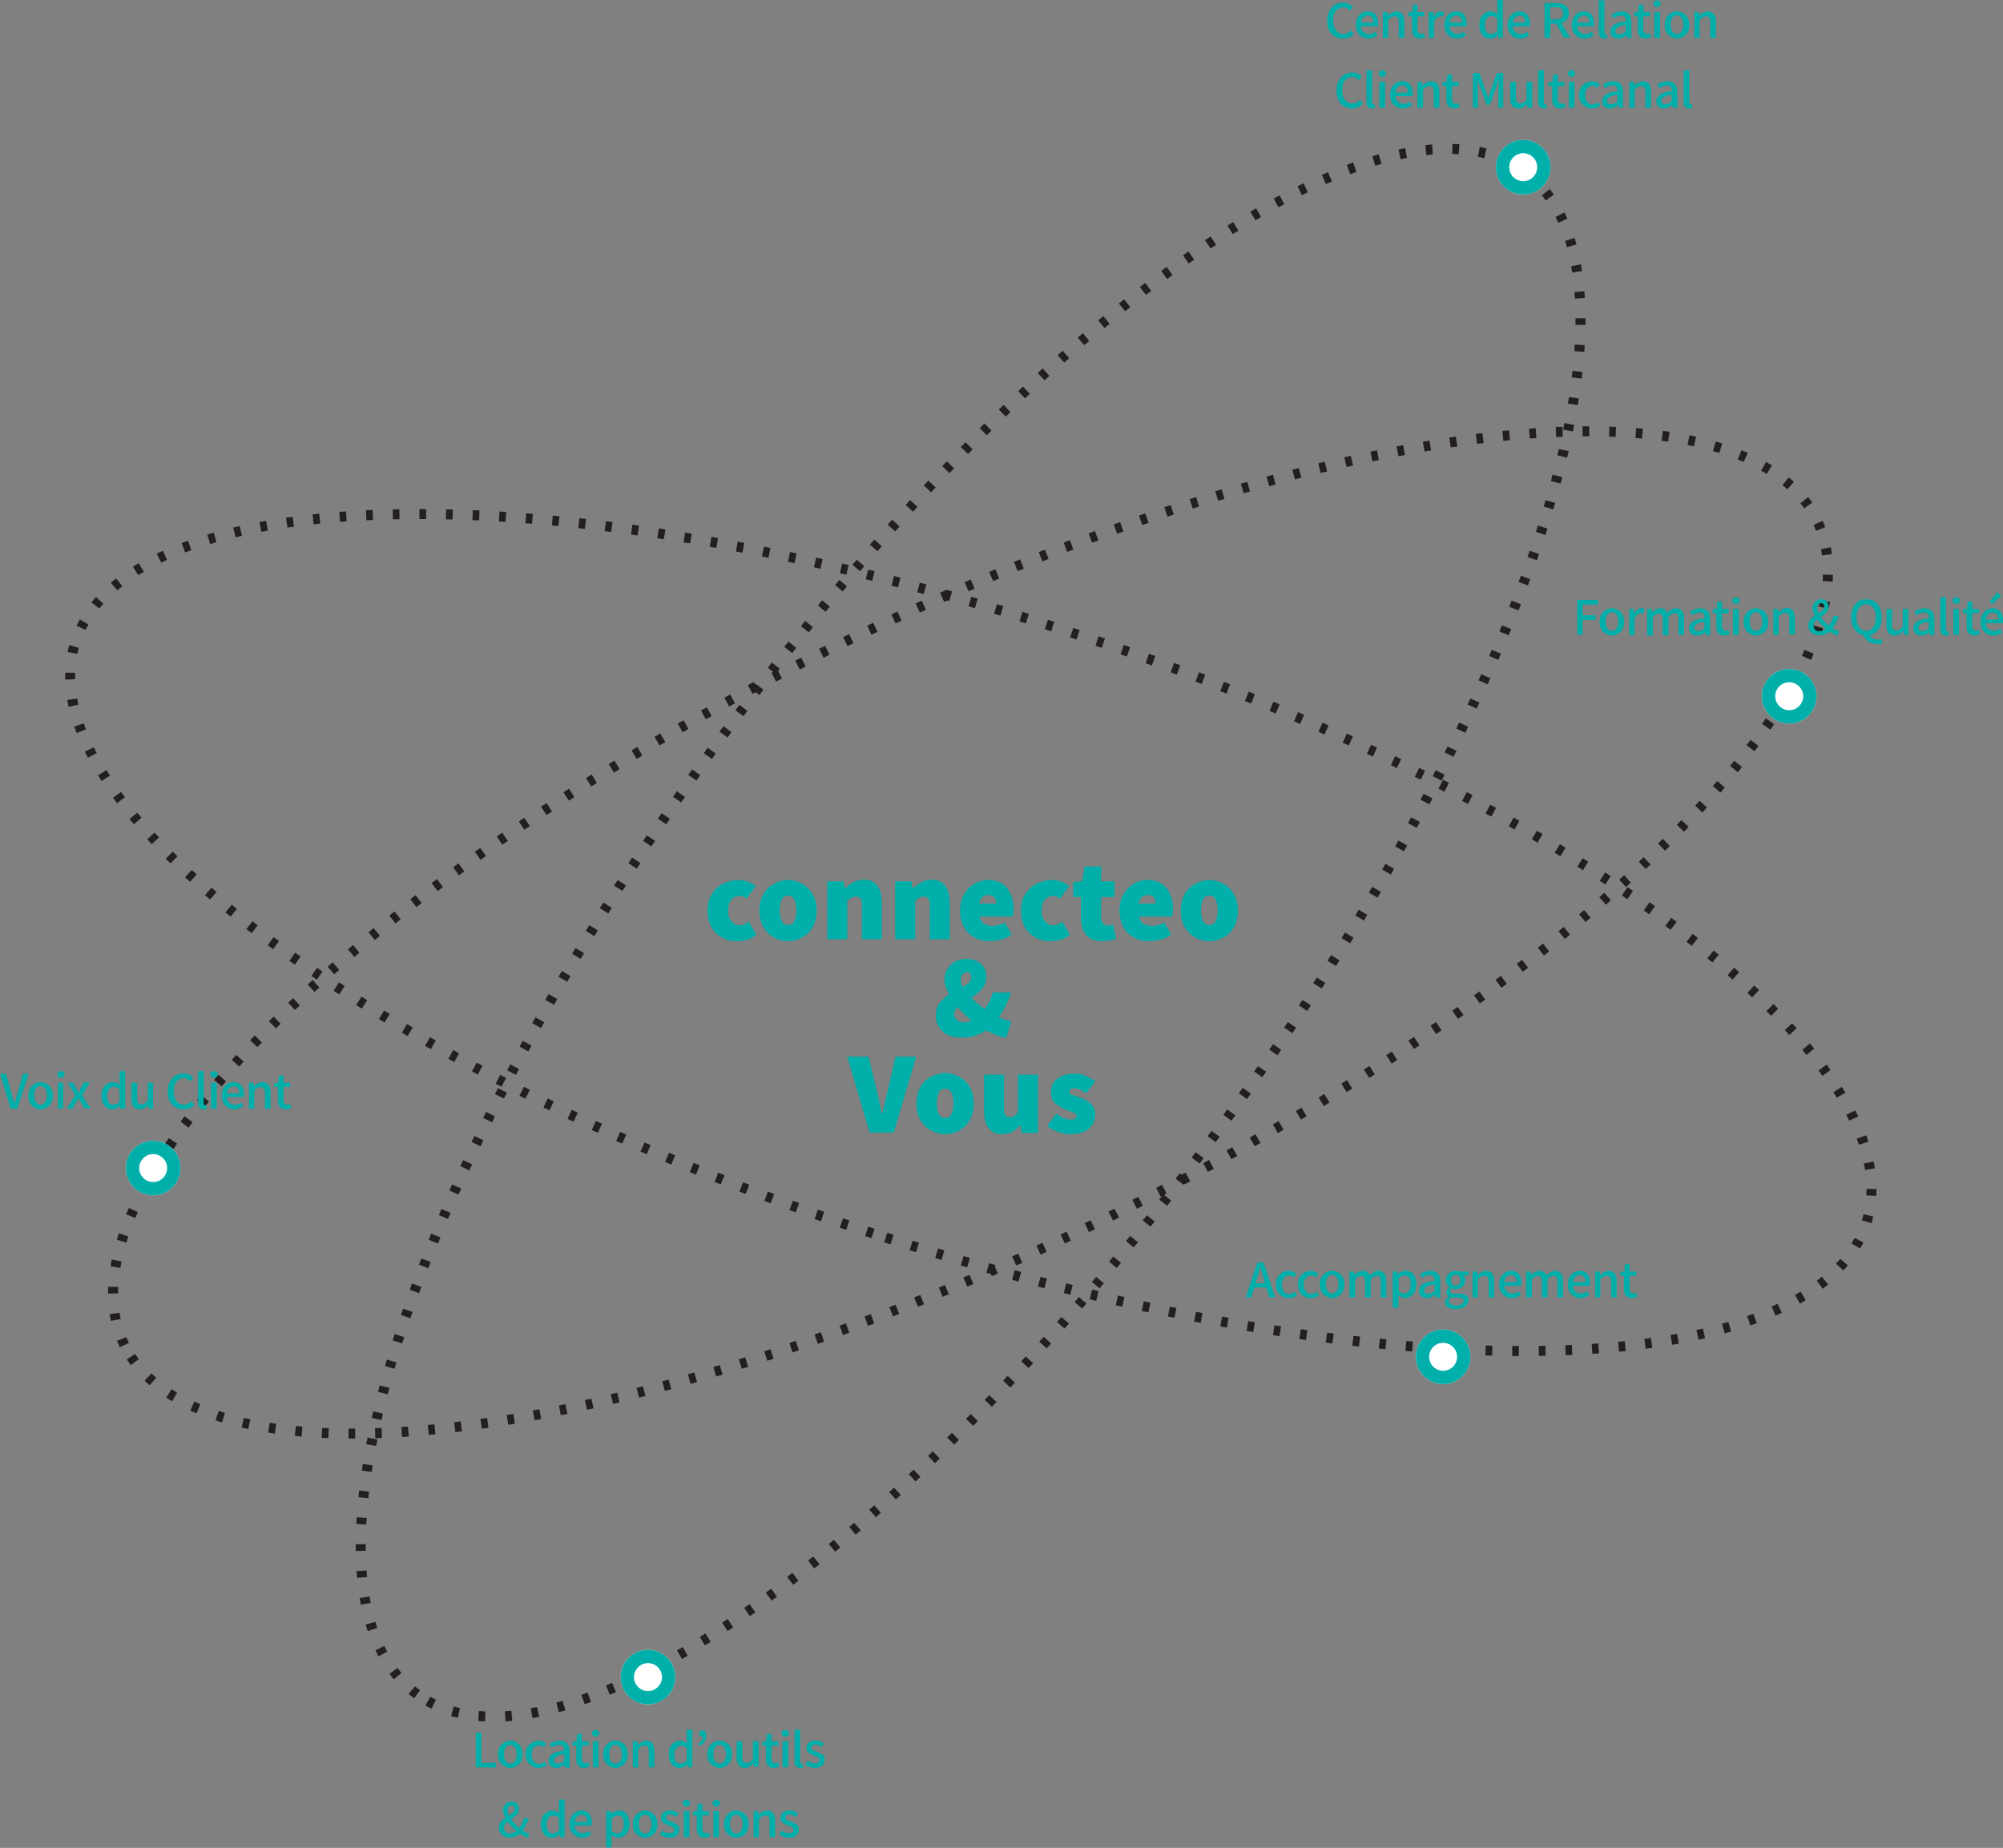 <?xml version="1.0" encoding="utf-8"?>
<!-- Generator: Adobe Illustrator 24.1.1, SVG Export Plug-In . SVG Version: 6.00 Build 0)  -->
<svg version="1.1" id="pôle_1920" xmlns="http://www.w3.org/2000/svg" xmlns:xlink="http://www.w3.org/1999/xlink" x="0px" y="0px"
	 viewBox="0 0 601.9 555.4" style="enable-background:new 0 0 601.9 555.4;" xml:space="preserve">
<rect x="0" y="0" width="601.9" height="555.4" fill="#808080" stroke="none"/>
<style type="text/css">
	.st0{clip-path:url(#SVGID_2_);}
	.st1{fill:none;}
	.st2{fill:#CCE1E1;}
	.st3{fill:#00AFA9;}
	.st4{fill:#746C6C;}
	.st5{fill:#FFFFFF;}
	.st6{fill:none;stroke:#231F20;stroke-width:3;stroke-dasharray:2,6;}
	.st7{fill:none;stroke:#231F20;stroke-width:3.001;stroke-miterlimit:4.001;stroke-dasharray:2,6.001;}
	.st8{fill:none;stroke:#00AFA9;stroke-width:4;}
	.st9{enable-background:new    ;}
</style>
<g id="logo_et_cercles" transform="translate(0 0)">
	<g>
		<g>
			<g>
				<defs>
					<rect id="SVGID_1_" x="654.1" y="736.8" width="159" height="35.2"/>
				</defs>
				<clipPath id="SVGID_2_">
					<use xlink:href="#SVGID_1_"  style="overflow:visible;"/>
				</clipPath>
				<g id="LOGO_CNTO_FOND_CLAIRE" transform="translate(220.908 247.807)" class="st0">
					<g id="LOGO_FOND_CLAIRE" transform="translate(-17.298 -28.814)">
						<g id="Groupe_63">
							<rect id="Rectangle_11" x="-8.6" y="-6.6" class="st1" width="193.7" height="97.3"/>
							<g id="Groupe_62" transform="translate(17.673 28.156)">
								<path id="Tracé_61" class="st2" d="M35.8,19.6L35.8,19.6L35.8,19.6 M56.6,19.6L56.6,19.6L56.6,19.6 M3.1,20.1
									c0.1-1,0.3-2,0.8-3C4,17,4,16.9,4.1,16.7c0.7,0.7,1.7,1.2,2.7,1.4c-0.6,0.5-1.2,1-1.9,1.3C4.4,19.8,3.8,20,3.1,20.1
									 M90.8,20.1c0.1-1,0.3-2,0.8-3c0.1-0.1,0.1-0.2,0.2-0.3c0.7,0.7,1.7,1.2,2.7,1.4c-0.6,0.5-1.2,1-1.9,1.3
									C92.1,19.8,91.5,20,90.8,20.1 M106,20c0.2-1.7,0.6-3.4,1.2-5.1c0.8,0,1.5-0.1,2.4-0.1c-0.5,1-0.8,2-1.1,3.1
									c-0.4,0.5-0.8,0.9-1.2,1.3C106.8,19.5,106.4,19.8,106,20 M110.2-5.4H110c-2.9,0.1-4.9,2.7-6.5,5.1c-1.3,2.1-2.5,4.3-3.6,6.6
									l-1.6-0.2c-1.3-0.9-2.8-1.3-4.4-1.3c-2.4,0-4.8,0.9-6.8,2.3c-0.4,0.3-0.9,0.6-1.3,1c-0.4-0.8-1-1.5-1.7-2.1
									c-1.3-0.9-2.8-1.4-4.3-1.3c-2.7,0.1-5.2,1-7.3,2.6c-1.7,1.3-3.2,2.8-4.5,4.6c-0.2-1.4-0.6-2.8-1.4-4c-1.2-2-3.3-3.2-5.6-3.1
									c-1.8,0-3.5,0.6-5,1.7l-0.1-0.1c-0.9-1-2.3-1.6-3.7-1.6c-1.1,0-2.2,0.3-3.1,1c-0.8,0.5-1.4,1.1-1.9,1.8l-0.3,0.5l-0.1,0.6
									c0,0.3-0.1,0.6-0.1,0.9C46.5,9,46.2,8.5,45.9,8c-1.2-2-3.3-3.2-5.6-3.1c-1.8,0-3.5,0.6-5,1.7l-0.1-0.1
									c-0.9-1-2.3-1.6-3.7-1.6c-1.1,0-2.2,0.3-3.1,1c-0.3,0.2-0.5,0.4-0.8,0.6c-1.3-1.2-3.1-1.8-4.8-1.8c-0.1,0-0.1,0-0.2,0
									c-2.5-0.1-4.9,1.3-6,3.5c-0.1,0-0.1,0-0.2,0c-0.7,0-1.3,0.1-1.9,0.3c-0.5,0.2-1,0.4-1.5,0.7c-0.3-0.9-0.8-1.7-1.5-2.3
									c-1.4-1.3-3.2-2-5.1-1.9C4,5,1.6,5.9-0.4,7.3c-2,1.5-3.7,3.3-4.8,5.5c-1.2,2.2-1.9,4.6-1.9,7.1c-0.1,2.5,0.7,4.9,2.4,6.7
									c1.7,1.7,4,2.6,6.3,2.5c2.2,0,4.3-0.6,6.2-1.6c0.4-0.2,0.8-0.4,1.2-0.7c0.9,1,2.1,1.8,3.5,2.1c0.6,0.1,1.2,0.2,1.8,0.2
									c3.2-0.2,6.2-1.5,8.4-3.7l0.1,0.8c1,2,3,3.2,5.3,3.2h2.7l0.9-1.9c1.4-2.9,2.7-5.7,3.9-7.7l0,0c-0.2,0.8-0.3,1.5-0.3,2.3
									c0,1.8,0.6,3.6,1.7,4.9c1.3,1.5,3.2,2.3,5.2,2.2c1.1,0,2.2-0.3,3-1c1.3,0.7,2.6,1.1,4.1,1.2h2.3l0.9-1.9
									c1.4-2.9,2.7-5.7,3.9-7.7l0,0c0,0.6,0,1.3-0.1,2.1c0,1.8,0.6,3.6,1.7,4.9c1.3,1.5,3.2,2.3,5.2,2.2c1.9,0,3.7-0.7,5.1-1.9
									c1.7,1.3,3.9,1.9,6.1,1.9c3,0,5.9-1,8.4-2.7c0.1,0.1,0.1,0.1,0.2,0.2c1.7,1.7,4,2.6,6.3,2.5c2.2,0,4.3-0.6,6.2-1.6
									c0.6-0.3,1.2-0.7,1.8-1.1c0.2,0.2,0.4,0.4,0.6,0.7c1.5,1.4,3.5,2.2,5.6,2.1c2.6,0,5.2-0.9,7.2-2.6l0,0
									c1.8,1.7,4.2,2.5,6.7,2.4c2.9,0,5.7-0.9,8-2.5c0.9,1.2,2.2,2,3.7,2.3c0.6,0.1,1.2,0.2,1.8,0.2c3.7,0,8-2.5,10.5-6.1
									c0.3-0.5,1-1.6,1.7-2.6c4.7-0.1,5.6-3.1,5.8-3.7l1.4-9.1l-4.5,3.1c-0.2-0.7,0.7-3.3-2.8-5.2c-1.1-0.6-2.2-0.8-3.4-0.8
									c-1.9,0-3.7,0.6-5.2,1.9c-0.5,0.5-0.9,1-1.2,1.6c-0.1,0-0.1,0-0.2,0c-0.6,0-1.3,0.1-1.9,0.3c-0.6,0.2-1.1,0.4-1.6,0.7
									c-0.3-1.2-1-2.3-2.1-3c-1.3-0.9-2.8-1.4-4.4-1.3c-2.1,0.1-4.2,0.7-6,1.7V5.9c0,0-1.5,0.2-3,0.3s-2.5,0.2-2.5,0.2
									c0-0.1,0.1-0.2,0.2-0.2c1-1.7,1.7-2.9,2.1-3.7c0.6-1,1-2.2,1-3.4c0-1.3-0.5-2.5-1.4-3.3C112.4-4.9,111.3-5.4,110.2-5.4"/>
								<path id="Tracé_62" class="st3" d="M144.3,9.5c-0.2-0.7,0.7-3.3-2.8-5.2c-2.8-1.4-6.2-1-8.7,1c-0.5,0.5-0.9,1-1.2,1.6
									c-0.7,0-1.4,0.1-2.1,0.3c-0.6,0.2-1.1,0.4-1.6,0.7c-0.3-1.2-1-2.3-2.1-3c-1.3-0.9-2.9-1.4-4.4-1.3c-2.1,0-4.2,0.6-6.1,1.7
									V4.8c0,0-1.4,0.2-2.9,0.3S110,5.3,110,5.3c0-0.1,0.1-0.2,0.2-0.2c1-1.7,1.7-2.9,2.1-3.7c0.6-1,1-2.2,1-3.4
									c0-1.3-0.5-2.5-1.4-3.3s-2-1.3-3.2-1.3c-2.9,0-5,2.7-6.5,5.1c-1.3,2.1-2.5,4.3-3.6,6.6L97,4.9c-1.3-0.9-2.8-1.3-4.4-1.3
									c-2.4,0-4.8,0.9-6.8,2.3c-0.4,0.3-0.9,0.6-1.3,1c-0.4-0.8-1-1.5-1.7-2.1c-1.3-0.9-2.8-1.4-4.3-1.3c-2.7,0.1-5.2,1-7.3,2.6
									c-1.7,1.3-3.2,2.8-4.5,4.6c-0.2-1.4-0.6-2.8-1.4-4.1c-1.2-2-3.3-3.2-5.6-3.1c-1.8,0-3.5,0.6-5,1.7l-0.1-0.1
									c-0.9-1-2.3-1.6-3.7-1.6c-1.1,0-2.2,0.3-3.1,1C47,5,46.4,5.6,45.9,6.3l-0.3,0.5l-0.2,0.8c0,0.3-0.1,0.6-0.1,0.9
									c-0.2-0.6-0.5-1.1-0.8-1.6c-1.2-2-3.3-3.2-5.6-3.1c-1.8,0-3.5,0.6-5,1.7l-0.1-0.1c-0.9-1-2.3-1.6-3.7-1.6
									c-1.1,0-2.2,0.3-3.1,1c-0.3,0.2-0.5,0.4-0.8,0.6c-1.3-1.2-3.1-1.8-4.8-1.8c-2.6-0.2-5,1.2-6.2,3.5c-0.7,0-1.4,0.1-2.1,0.3
									c-0.5,0.2-1,0.4-1.5,0.7c-0.3-0.9-0.8-1.7-1.5-2.3C8.7,4.5,6.9,3.8,5,3.9c-2.4,0-4.8,0.9-6.8,2.3c-2,1.5-3.7,3.3-4.8,5.5
									c-1.3,2-2,4.5-2,7c-0.1,2.5,0.7,4.9,2.4,6.7c1.7,1.7,4,2.6,6.3,2.5c2.2,0,4.3-0.6,6.2-1.6c0.4-0.2,0.8-0.4,1.2-0.7
									c0.9,1,2.1,1.8,3.5,2.1c0.6,0.1,1.2,0.2,1.8,0.2c3.2-0.2,6.2-1.5,8.4-3.7l0.1,0.2c1.2,2.1,3.4,3.3,5.8,3.3h2.3l0.8-2
									c1.4-3,2.7-5.5,4-7.6v0.2c-0.2,0.8-0.3,1.6-0.3,2.4c0,1.8,0.6,3.6,1.7,5c1.3,1.5,3.2,2.3,5.2,2.2c1.4,0,2.7-0.4,3.9-1
									c1,0.6,2.1,0.9,3.3,0.8h2.4l0.8-2c1.4-3,2.7-5.5,4-7.6c0,0.1,0,0.1,0,0.2c-0.2,0.8-0.3,1.6-0.3,2.4c0,1.8,0.6,3.6,1.7,5
									c1.3,1.5,3.2,2.3,5.2,2.2c1.9,0,3.7-0.7,5.1-1.9c1.7,1.3,3.9,2,6.1,1.9c3,0,5.9-1,8.4-2.7c0.1,0.1,0.1,0.1,0.2,0.2
									c1.7,1.7,4,2.6,6.3,2.5c2.2,0,4.3-0.6,6.2-1.6c0.6-0.3,1.2-0.7,1.8-1.1c0.2,0.2,0.4,0.4,0.6,0.7c1.5,1.4,3.5,2.2,5.6,2.1
									c2.6,0,5.2-0.9,7.2-2.6l0,0c1.8,1.7,4.2,2.5,6.7,2.4c2.9,0,5.7-0.9,8-2.5c0.9,1.1,2.2,2,3.7,2.3c0.6,0.1,1.2,0.2,1.8,0.2
									c3.7,0,8-2.5,10.5-6.1c0.3-0.5,1-1.6,1.7-2.6c4.7-0.1,5.6-3.1,5.8-3.7l1.4-9.1L144.3,9.5z M89.3,18.9c0.1-1,0.3-2,0.8-3
									c0.1-0.1,0.1-0.2,0.2-0.4c0.7,0.7,1.7,1.2,2.7,1.4c-0.6,0.5-1.2,1-1.9,1.3C90.6,18.7,90,18.9,89.3,18.9 M107,16.7
									c-0.4,0.5-0.8,0.9-1.2,1.3c-0.4,0.3-0.8,0.6-1.3,0.9c0.2-1.7,0.6-3.4,1.2-5.1c0.8,0,1.5-0.1,2.4-0.1
									C107.6,14.6,107.2,15.6,107,16.7 M1.7,18.9c0.1-1,0.3-2,0.8-3c0.1-0.1,0.1-0.2,0.2-0.4c0.7,0.7,1.7,1.2,2.7,1.4
									c-0.6,0.5-1.2,1-1.9,1.3C2.9,18.6,2.3,18.8,1.7,18.9"/>
								<path id="Tracé_63" class="st4" d="M141.5,4.3c-2.8-1.4-6.2-1-8.7,1c-0.5,0.5-0.9,1-1.2,1.6c-0.7,0-1.4,0.1-2.1,0.3
									c-0.6,0.2-1.1,0.4-1.6,0.7c-0.3-1.2-1-2.3-2.1-3c-1.3-0.9-2.9-1.4-4.4-1.3c-0.4,0-0.7,0-1.1,0.1L118,3.9c0,0-6.6,0.9-10,9.9
									c-3.2,8.5,0.8,11.5,1.2,11.8l0,0c0,0-1.4-1.2,0,0c1.9,1.5,4.3,2.4,6.7,2.4c2.9,0,5.7-0.9,8-2.5c0.9,1.1,2.2,2,3.7,2.3
									c0.6,0.1,1.2,0.2,1.8,0.2c3.7,0,8-2.5,10.5-6.1c0.3-0.5,1-1.6,1.7-2.6c4.7-0.1,5.6-3.1,5.8-3.7l1.4-9.1l-4.5,3.1
									C144,8.8,145,6.1,141.5,4.3"/>
								<path id="Tracé_64" class="st5" d="M129.5,28.1c-0.6,0-1.2-0.1-1.9-0.2c-1.4-0.3-2.7-1.1-3.6-2.2c-2.4,1.6-5.2,2.4-8,2.4
									c-2.5-0.1-4.8-0.9-6.8-2.4h-0.1c-0.2-0.1-0.3-0.3-0.5-0.4l-0.2-0.1l0,0l-0.1-0.1c-1.2-1.3-3-4.7-0.5-11.4
									c1.1-3.4,3.4-6.3,6.3-8.4c1.1-0.8,2.4-1.3,3.8-1.6l2.3-0.2c0.4,0,0.7-0.1,1.1-0.1c1.6,0,3.2,0.4,4.6,1.4
									c1,0.7,1.7,1.7,2.1,2.9c0.4-0.2,0.9-0.5,1.4-0.6c0.7-0.2,1.4-0.3,2.1-0.3c0.3-0.6,0.7-1.1,1.2-1.5c2.5-2.1,6-2.5,8.9-1.1
									c1.9,0.8,3.1,2.7,2.9,4.7c0,0.1,0,0.2,0,0.2l4.7-3.2l-1.5,9.6c-0.1,0.6-1.1,3.7-5.9,3.8c-0.6,0.9-1.3,2-1.6,2.5
									C137.6,25.5,133.2,28.1,129.5,28.1 M124,25l0.1,0.2c0.9,1.1,2.1,1.9,3.5,2.2c0.6,0.1,1.2,0.2,1.8,0.2c3.6,0,7.9-2.5,10.3-6
									c0.3-0.5,1.1-1.7,1.7-2.6l0.1-0.1h0.1c4.5-0.1,5.4-2.9,5.6-3.5l1.3-8.6l-4.4,3L144,9.5c-0.1-0.2-0.1-0.5-0.1-0.7
									c0-1.1,0-2.9-2.7-4.3s-6-1-8.4,1c-0.5,0.5-0.8,1-1.1,1.6l-0.1,0.1h-0.1c-0.7,0-1.4,0.1-2,0.3c-0.5,0.2-1.1,0.4-1.6,0.7
									l-0.3,0.2l-0.1-0.3c-0.3-1.2-1-2.2-2-2.9c-1.3-0.9-2.8-1.3-4.3-1.3c-0.3,0-0.7,0-1.1,0.1l-2.3,0.2c0,0-6.5,1-9.8,9.7
									c-2.6,6.9-0.4,10.1,0.6,11.1l0.1,0.1l0.2,0.2l0.3,0.3c1.8,1.4,4.1,2.2,6.4,2.2c2.8,0,5.6-0.9,7.9-2.5L124,25z"/>
								<path id="Tracé_65" class="st5" d="M144,12.4c-0.6,0.6-1.3,1.1-2.1,1.2l0,0c-0.1,0-0.3,0-0.4,0c0.1-0.3,0.2-0.6,0.3-0.9
									c0.6-2.1,0.4-4-0.5-5.1c-0.9-1-2.2-1.6-3.5-1.5c-1.1-0.1-2.2,0.3-3,1.1c-0.7,0.8-1.2,1.7-1.3,2.8c-1-0.4-2.1-0.5-3.1-0.2
									c-2.5,0.8-3.8,3.5-4.6,6c-1,1.6-2.3,3-3.8,4.2c-1.4,1.2-3.2,1.9-5.1,2c-1.1,0-1.9-0.3-2.2-0.8c-0.3-0.6-0.5-1.2-0.6-1.9
									c0-0.1,0-0.3,0-0.4c1.7-0.3,3.4-0.7,4.9-1.5c1.7-0.7,3.2-1.8,4.4-3.2c1.1-1.2,1.8-2.7,1.8-4.4c0.1-1.1-0.4-2.1-1.2-2.8
									c-0.8-0.6-1.7-0.8-2.7-0.8c-2.1,0.1-4.1,0.8-5.7,2.1c-1.9,1.4-3.4,3.1-4.6,5.1c-0.8,1.3-1.4,2.8-1.7,4.4l0,0
									c0,0.6-0.1,1.2-0.1,1.7c0,0.6,0.1,1.2,0.3,1.8l0,0c0.3,0.8,0.8,1.6,1.4,2.2c1.3,1.2,3,1.8,4.8,1.7c2.6,0,5.2-0.9,7.2-2.5
									c0.7-0.5,1.3-1,1.9-1.6c0.1,1.9,1.4,3.5,3.2,4c0.4,0.1,0.8,0.1,1.2,0.1c2.8,0,6.3-2,8.3-4.9c0.5-0.7,1.9-2.9,2.5-3.9
									c0.4,0.1,0.8,0.1,1.2,0.1c2.9,0,3.3-1.3,3.4-1.6l1-4.4L144,12.4z M116.6,13.4c0.7-1.1,1.6-2.1,2.7-2.9
									c0.7-0.6,1.5-1,2.4-1.1l0,0v0.1c-0.1,1-0.5,2-1.2,2.8c-0.9,1-2,1.9-3.1,2.6l0,0c-0.7,0.2-1.4,0.6-2.1,0.8
									C115.6,15,116.1,14.2,116.6,13.4 M130.4,21.2c-0.3-0.1-0.5-0.4-0.6-0.6c-0.3-1,0.1-2.9,1-4.5c0.8-1.4,1.8-2.6,3-3.7
									c0.4,0.6,0.9,1.2,1.5,1.6c0.6,0.5,1.3,0.9,1.9,1.2C135.7,17.6,132.5,22.1,130.4,21.2 M138.5,12.5c-0.4-0.3-0.8-0.6-1.1-1
									c-0.4-0.5-0.6-1.1-0.5-1.7c0.1-0.2,0.2-0.4,0.5-0.5c0.1-0.1,0.3-0.1,0.4-0.1c0.2,0,0.3,0,0.4,0.1c0.4,0.3,0.6,0.7,0.6,1.2
									C138.9,11.2,138.7,11.9,138.5,12.5"/>
								<path id="Tracé_66" class="st5" d="M107.1,21.7c-0.1-0.5-0.1-0.9-0.1-1.3c-1,0.8-2.2,1.3-3.5,1.3c-0.5,0.1-0.9-0.1-1.3-0.5
									c-0.4-0.6-0.5-1.4-0.4-2.1c0.2-2.8,0.9-5.5,2.1-8c2.4,0,5.5-0.2,5.5-0.2c0.3-0.5,0.6-1,0.9-1.5c0.8-1,1.2-1.6,1.2-1.6
									s-3.3,0.3-6.1,0.3c0.7-1.2,1.5-2.7,2.5-4.4c0.9-1.6,1.6-2.8,2-3.6c0.4-0.7,0.6-1.4,0.7-2.2c0-0.5-0.2-1-0.6-1.4
									c-0.4-0.3-0.8-0.5-1.3-0.5c-1.2,0-2.6,1.2-4.3,3.8c-1.6,2.6-3,5.3-4.1,8.1c-0.5,0-1-0.1-1.6-0.2l-0.8-0.1v2.6l0.4,0.2
									c0.3,0.1,0.6,0.2,0.9,0.3c-0.5,1.4-0.9,2.8-1.3,4.1c-0.5,1.2-1.3,2.3-2.2,3.3c-0.9,1.1-2.1,2-3.3,2.6
									c-1,0.6-2.1,0.9-3.3,0.9c-0.7,0.1-1.4-0.2-1.9-0.7c-0.4-0.6-0.6-1.3-0.6-2c0.1-1.4,0.4-2.8,1.1-4.1c0.7-1.4,1.6-2.8,2.7-3.9
									c0.7-0.8,1.6-1.3,2.6-1.5c0.1,0,0.1,0,0.2,0c0,0,0,0,0,0.1c0,0.6-0.1,1.2-0.4,1.8c-0.2,0.4-0.4,0.7-0.8,1l-0.6,0.4l0.4,0.6
									c0.4,0.7,1.2,1.2,2,1.2c1,0,1.8-0.6,2.2-1.5c0.5-0.9,0.8-1.8,0.7-2.8c0-1-0.4-2-1.1-2.7c-0.9-0.8-2-1.2-3.2-1.1
									c-1.9,0-3.7,0.7-5.2,1.8c-1.7,1.2-3.1,2.8-4,4.6c-0.7,1.3-1.2,2.8-1.4,4.2c-0.8,1.1-1.8,2.1-2.9,3c-1.4,1.2-3.2,1.9-5.1,2
									c-1.1,0-1.9-0.3-2.2-0.8c-0.3-0.6-0.5-1.2-0.6-1.9c0-0.1,0-0.3,0-0.4c1.7-0.3,3.4-0.7,4.9-1.5c1.7-0.7,3.2-1.8,4.4-3.2
									c1.1-1.2,1.8-2.7,1.8-4.4c0.1-1.1-0.4-2.1-1.2-2.8c-0.8-0.6-1.7-0.8-2.7-0.8c-1.8,0.1-3.8,0.9-5.4,2.2
									c-1.6,1.1-2.9,2.6-4,4.2l-0.4,0.5c-0.1,0.1-0.2,0.3-0.3,0.4c-0.7,1.1-1.2,2.3-1.5,3.5c-0.4,0.8-0.9,1.6-1.4,2.4
									c-1,1.4-1.9,2.2-2.6,2.2c0,0-0.1,0-0.2-0.1c-0.1-0.2-0.2-0.5-0.2-0.8c0.1-1.1,0.3-2.2,0.7-3.3c0.3-0.9,0.6-1.7,0.8-2.6
									c0.2-0.8,0.3-1.7,0.3-2.5c0-1.4-0.3-2.8-1.1-4c-0.7-1.2-2-1.9-3.3-1.9c-1.8,0.1-3.5,1-4.7,2.3c-0.8,0.8-1.5,1.6-2.2,2.6
									c0.2-0.8,0.3-1.7,0.4-2.5c0-0.6-0.2-1.2-0.6-1.7c-0.4-0.5-1-0.7-1.7-0.7c-0.6,0-1.2,0.2-1.7,0.5S48.2,7.6,47.9,8
									c0,0-0.9,5.8-1.3,7.2c-0.6,1.5-1.3,2.9-2.3,4.2c-1,1.4-1.9,2.2-2.6,2.2c0,0-0.1,0-0.2-0.1c-0.1-0.2-0.2-0.5-0.2-0.8
									c0.1-1.1,0.3-2.2,0.7-3.3c0.3-0.9,0.6-1.7,0.8-2.6c0.2-0.8,0.3-1.7,0.3-2.5c0-1.4-0.3-2.8-1.1-4c-0.7-1.2-2-1.9-3.3-1.9
									c-1.8,0.1-3.5,1-4.7,2.3c-0.8,0.8-1.5,1.6-2.2,2.5c0.2-0.8,0.3-1.7,0.4-2.5c0-0.6-0.2-1.2-0.6-1.7s-1-0.7-1.7-0.7
									c-0.6,0-1.2,0.2-1.7,0.5c-0.5,0.4-1,0.8-1.5,1.3c-0.1,1.7-0.3,3.4-0.7,5.1c-0.2,0.1-0.4,0.3-0.6,0.3c-0.2,0.1-0.4,0.1-0.7,0
									c0.1-0.3,0.2-0.6,0.3-0.9c0.6-2.1,0.4-4-0.5-5.1c-0.9-1-2.2-1.6-3.5-1.5c-1.1-0.1-2.2,0.3-3,1.1c-0.7,0.8-1.2,1.7-1.3,2.8
									c-1-0.4-2.1-0.5-3.1-0.2c-3,1-4.2,4.6-4.9,7.4c-0.2,0.3-0.5,0.6-0.8,0.9c-0.9,1.1-2.1,2-3.3,2.6c-1,0.6-2.1,0.9-3.3,0.9
									c-0.7,0.1-1.4-0.2-1.9-0.7c-0.4-0.6-0.6-1.3-0.6-2c0.1-1.4,0.4-2.8,1.1-4.1c0.7-1.4,1.6-2.8,2.7-3.9C3.3,10,4.2,9.5,5.2,9.3
									c0.1,0,0.1,0,0.2,0c0,0,0,0,0,0.1c0,0.6-0.1,1.2-0.4,1.8c-0.2,0.4-0.4,0.7-0.8,1l-0.6,0.4L4,13.2c0.4,0.7,1.2,1.2,2,1.2
									c1,0,1.8-0.6,2.2-1.5C8.7,12,9,11.1,8.9,10.1c0-1-0.4-2-1.1-2.7c-0.9-0.8-2-1.2-3.2-1.1C2.7,6.3,0.9,7-0.6,8.1
									c-1.7,1.2-3.1,2.8-4,4.6c-1,1.8-1.4,3.8-1.4,5.9c-0.1,1.8,0.6,3.5,1.8,4.9c1.1,1.1,2.7,1.7,4.3,1.7c1.7,0,3.4-0.5,4.9-1.3
									c1.2-0.7,2.4-1.5,3.4-2.4c0.2,1.7,1.5,3.2,3.2,3.6c0.4,0.1,0.8,0.1,1.2,0.1c2.8,0,6.3-2,8.3-4.9c0.5-0.7,1.9-2.9,2.4-3.9
									c0.4,0.1,0.8,0.1,1.2,0.1c0.3,0,0.5,0,0.7,0c-0.4,1.4-0.9,3-1.4,4.6l-0.5,1.7l0.2,0.3c0.7,1.3,2,2,3.5,2h0.4l0.2-0.4
									c1.5-3.2,3.2-6.4,5.1-9.4c1.4-2.3,2.8-3.4,4.1-3.4c0.2,0,0.4,0.1,0.6,0.3c0.2,0.4,0.3,0.8,0.3,1.2c-0.1,1.2-0.3,2.5-0.6,3.7
									c-0.2,0.6-0.3,1.3-0.4,1.9c-0.1,0.6-0.2,1.2-0.2,1.8c0,1.2,0.3,2.3,1.1,3.3c0.8,0.9,1.9,1.4,3.1,1.3c1.5,0,3-0.7,4-1.8
									c0.7,1,1.9,1.6,3.2,1.6h0.4l0.2-0.4c1.5-3.2,3.2-6.4,5.1-9.4c1.4-2.3,2.8-3.4,4.1-3.4c0.2,0,0.4,0.1,0.6,0.3
									c0.2,0.4,0.3,0.8,0.3,1.2c-0.1,1.2-0.3,2.5-0.6,3.7c-0.2,0.6-0.3,1.3-0.4,1.9s-0.2,1.2-0.2,1.8c0,1.2,0.3,2.3,1.1,3.3
									c0.8,0.9,1.9,1.4,3.1,1.3c1.9,0,3.5-1,5-3c0.1-0.1,0.1-0.2,0.2-0.3c0.3,0.6,0.7,1.2,1.2,1.6c1.3,1.2,3,1.8,4.8,1.7
									c2.6,0,5.2-0.9,7.2-2.5c0.7-0.5,1.4-1.1,2-1.7c0.2,0.9,0.7,1.8,1.4,2.5c1.1,1.2,2.7,1.8,4.3,1.7c1.7,0,3.4-0.5,4.9-1.3
									c1.6-0.8,3-1.9,4.2-3.2c0,2.5,2,4.6,4.5,4.7c0.2,0,0.3,0,0.5,0c2,0,4-0.7,5.5-2C107.3,22.8,107.1,22.3,107.1,21.7
									 M73.5,13.4c0.7-1.1,1.6-2.1,2.7-2.9c0.7-0.6,1.5-1,2.4-1.1l0,0v0.1c-0.1,1-0.5,2-1.2,2.7c-0.9,1-2,1.8-3.1,2.6
									c-0.7,0.2-1.4,0.6-2.1,0.8C72.6,15,73,14.2,73.5,13.4 M13.8,21.2c-0.3-0.1-0.5-0.4-0.6-0.6c-0.3-1,0.1-2.9,1-4.5
									c0.8-1.4,1.8-2.6,3-3.7c0.4,0.6,0.9,1.2,1.5,1.6c0.6,0.5,1.3,0.9,1.9,1.2C19.2,17.6,15.9,22.1,13.8,21.2 M21.9,12.5
									c-0.4-0.3-0.8-0.6-1.1-1c-0.4-0.5-0.6-1.1-0.5-1.7c0.1-0.2,0.2-0.4,0.5-0.5c0.1-0.1,0.3-0.1,0.4-0.1c0.2,0,0.3,0,0.4,0.1
									c0.4,0.3,0.6,0.7,0.6,1.2C22.3,11.2,22.2,11.9,21.9,12.5"/>
							</g>
						</g>
					</g>
				</g>
			</g>
		</g>
	</g>
	<g id="cercle_3" transform="translate(513.627 75.378) rotate(64)">
		
			<ellipse transform="matrix(7.947386e-06 1 -1 7.947386e-06 376.132 202.424)" class="st1" cx="86.9" cy="289.3" rx="284.4" ry="96.6"/>
		
			<ellipse transform="matrix(7.947347e-06 1 -1 7.947347e-06 376.132 202.424)" class="st6" cx="86.9" cy="289.3" rx="282.9" ry="95.1"/>
	</g>
	<g id="cercle_2" transform="matrix(0.809, 0.588, -0.588, 0.809, 389.373, 0)">
		
			<ellipse transform="matrix(7.628461e-06 1 -1 7.628461e-06 369.984 198.392)" class="st1" cx="85.8" cy="284.2" rx="284.4" ry="96.6"/>
		
			<ellipse transform="matrix(7.628501e-06 1 -1 7.628501e-06 369.984 198.392)" class="st7" cx="85.8" cy="284.2" rx="282.9" ry="95.1"/>
	</g>
	<g id="cercle_1" transform="translate(0 290.837) rotate(-72)">
		
			<ellipse transform="matrix(-1 7.164164e-06 -7.164164e-06 -1 200.388 548.391)" class="st1" cx="100.2" cy="274.2" rx="96.6" ry="284.4"/>
		
			<ellipse transform="matrix(-1 7.164144e-06 -7.164144e-06 -1 200.388 548.391)" class="st6" cx="100.2" cy="274.2" rx="95.1" ry="282.9"/>
	</g>
	<g>
		<path class="st3" d="M221.5,282.9c-2.5,0-4.6-0.8-6.3-2.4s-2.6-3.9-2.6-6.8c0-1.9,0.4-3.6,1.3-5c0.9-1.4,2-2.4,3.4-3.1
			c1.4-0.7,3-1.1,4.6-1.1c1,0,2,0.2,2.9,0.5c0.9,0.3,1.6,0.8,2.3,1.3l-2.8,3.8c-0.7-0.6-1.3-0.8-2-0.8c-1.1,0-2,0.4-2.6,1.2
			c-0.6,0.8-0.9,1.8-0.9,3.2s0.3,2.4,1,3.2c0.7,0.8,1.4,1.2,2.4,1.2c0.5,0,1-0.1,1.5-0.3c0.5-0.2,0.9-0.5,1.3-0.8l2.3,3.9
			c-0.9,0.8-1.8,1.3-2.9,1.6C223.4,282.7,222.4,282.9,221.5,282.9z"/>
		<path class="st3" d="M236.8,282.9c-1.5,0-2.9-0.4-4.2-1.1c-1.3-0.7-2.4-1.8-3.2-3.1c-0.8-1.4-1.2-3-1.2-5c0-1.9,0.4-3.6,1.2-5
			c0.8-1.4,1.9-2.4,3.2-3.1c1.3-0.7,2.7-1.1,4.2-1.1s2.9,0.4,4.2,1.1c1.3,0.7,2.4,1.8,3.2,3.1c0.8,1.4,1.2,3,1.2,5
			c0,1.9-0.4,3.6-1.2,5c-0.8,1.4-1.9,2.4-3.2,3.1C239.7,282.5,238.3,282.9,236.8,282.9z M236.8,278c0.9,0,1.6-0.4,1.9-1.2
			c0.4-0.8,0.6-1.8,0.6-3.2s-0.2-2.4-0.6-3.2c-0.4-0.8-1-1.2-1.9-1.2c-0.9,0-1.6,0.4-1.9,1.2c-0.4,0.8-0.6,1.8-0.6,3.2
			s0.2,2.4,0.6,3.2C235.3,277.6,235.9,278,236.8,278z"/>
		<path class="st3" d="M248.6,282.4v-17.5h4.9l0.4,2.1h0.1c0.7-0.7,1.5-1.2,2.4-1.8c0.9-0.5,1.9-0.8,3.1-0.8c1.9,0,3.3,0.6,4.2,1.9
			c0.9,1.3,1.3,3,1.3,5.2v10.8h-6v-10c0-1.1-0.1-1.9-0.4-2.2c-0.3-0.4-0.7-0.6-1.3-0.6c-0.6,0-1,0.1-1.4,0.3c-0.4,0.2-0.8,0.6-1.3,1
			v11.5H248.6z"/>
		<path class="st3" d="M269,282.4v-17.5h4.9l0.4,2.1h0.1c0.7-0.7,1.5-1.2,2.4-1.8c0.9-0.5,1.9-0.8,3.1-0.8c1.9,0,3.3,0.6,4.2,1.9
			c0.9,1.3,1.3,3,1.3,5.2v10.8h-6v-10c0-1.1-0.1-1.9-0.4-2.2c-0.3-0.4-0.7-0.6-1.3-0.6c-0.6,0-1,0.1-1.4,0.3c-0.4,0.2-0.8,0.6-1.3,1
			v11.5H269z"/>
		<path class="st3" d="M297.5,282.9c-2.6,0-4.7-0.8-6.4-2.4c-1.7-1.6-2.6-3.9-2.6-6.8c0-1.9,0.4-3.5,1.2-4.9
			c0.8-1.4,1.8-2.4,3.1-3.2c1.3-0.7,2.6-1.1,4.1-1.1c2.6,0,4.5,0.8,5.8,2.5c1.2,1.7,1.9,3.7,1.9,6c0,0.5,0,1-0.1,1.5
			c-0.1,0.5-0.1,0.8-0.2,1h-10c0.3,1,0.8,1.8,1.5,2.2c0.7,0.4,1.6,0.6,2.6,0.6c1.1,0,2.3-0.4,3.6-1l2,3.6c-0.9,0.7-2,1.2-3.2,1.5
			C299.6,282.7,298.5,282.9,297.5,282.9z M294.2,271.6h5.2c0-0.7-0.2-1.2-0.5-1.8c-0.3-0.5-1-0.8-1.9-0.8c-0.7,0-1.2,0.2-1.8,0.6
			C294.8,270.1,294.4,270.7,294.2,271.6z"/>
		<path class="st3" d="M315.7,282.9c-2.5,0-4.6-0.8-6.3-2.4s-2.6-3.9-2.6-6.8c0-1.9,0.4-3.6,1.3-5c0.9-1.4,2-2.4,3.4-3.1
			c1.4-0.7,3-1.1,4.6-1.1c1,0,2,0.2,2.9,0.5s1.6,0.8,2.3,1.3l-2.8,3.8c-0.7-0.6-1.3-0.8-2-0.8c-1.1,0-2,0.4-2.6,1.2
			c-0.6,0.8-0.9,1.8-0.9,3.2s0.3,2.4,1,3.2c0.7,0.8,1.4,1.2,2.4,1.2c0.5,0,1-0.1,1.5-0.3c0.5-0.2,0.9-0.5,1.3-0.8l2.3,3.9
			c-0.9,0.8-1.8,1.3-2.9,1.6C317.6,282.7,316.6,282.9,315.7,282.9z"/>
		<path class="st3" d="M331.2,282.9c-2.3,0-3.9-0.7-4.9-2c-1-1.3-1.5-3-1.5-5.2v-6.1h-2.3v-4.5l2.7-0.2l0.7-4.5h5v4.5h4v4.7h-4v6
			c0,1,0.2,1.6,0.6,2c0.4,0.4,0.9,0.6,1.5,0.6c0.3,0,0.6,0,0.8-0.1c0.3-0.1,0.5-0.1,0.7-0.2l0.9,4.3c-0.5,0.1-1,0.3-1.7,0.4
			S332.1,282.9,331.2,282.9z"/>
		<path class="st3" d="M345.4,282.9c-2.6,0-4.7-0.8-6.4-2.4s-2.6-3.9-2.6-6.8c0-1.9,0.4-3.5,1.2-4.9c0.8-1.4,1.8-2.4,3.1-3.2
			s2.6-1.1,4.1-1.1c2.6,0,4.5,0.8,5.8,2.5c1.2,1.7,1.9,3.7,1.9,6c0,0.5,0,1-0.1,1.5c-0.1,0.5-0.1,0.8-0.2,1h-10
			c0.3,1,0.8,1.8,1.5,2.2c0.7,0.4,1.6,0.6,2.6,0.6c1.1,0,2.3-0.4,3.6-1l2,3.6c-0.9,0.7-2,1.2-3.2,1.5
			C347.4,282.7,346.4,282.9,345.4,282.9z M342.1,271.6h5.2c0-0.7-0.2-1.2-0.5-1.8c-0.3-0.5-1-0.8-1.9-0.8c-0.7,0-1.2,0.2-1.8,0.6
			C342.6,270.1,342.3,270.7,342.1,271.6z"/>
		<path class="st3" d="M363.4,282.9c-1.5,0-2.9-0.4-4.2-1.1s-2.4-1.8-3.2-3.1c-0.8-1.4-1.2-3-1.2-5c0-1.9,0.4-3.6,1.2-5
			c0.8-1.4,1.9-2.4,3.2-3.1c1.3-0.7,2.7-1.1,4.2-1.1s2.9,0.4,4.2,1.1c1.3,0.7,2.4,1.8,3.2,3.1c0.8,1.4,1.2,3,1.2,5
			c0,1.9-0.4,3.6-1.2,5c-0.8,1.4-1.9,2.4-3.2,3.1C366.3,282.5,364.9,282.9,363.4,282.9z M363.4,278c0.9,0,1.6-0.4,1.9-1.2
			c0.4-0.8,0.6-1.8,0.6-3.2s-0.2-2.4-0.6-3.2c-0.4-0.8-1-1.2-1.9-1.2s-1.6,0.4-1.9,1.2c-0.4,0.8-0.6,1.8-0.6,3.2s0.2,2.4,0.6,3.2
			C361.9,277.6,362.5,278,363.4,278z"/>
		<path class="st3" d="M302.4,311.9c-2-0.3-4-1.1-6.1-2.2c-1,0.7-2.1,1.2-3.3,1.6s-2.6,0.6-4,0.6c-2.6,0-4.6-0.7-5.9-2
			s-1.9-2.9-1.9-4.6c0-1.6,0.4-2.9,1.2-3.9c0.8-1,1.7-1.8,2.8-2.5c-0.9-1.7-1.4-3.2-1.4-4.5c0-1.6,0.6-3.1,1.8-4.3
			c1.2-1.2,2.8-1.9,4.8-1.9c1.8,0,3.3,0.5,4.4,1.5c1.1,1,1.6,2.3,1.6,3.9c0,1.5-0.5,2.7-1.4,3.7c-0.9,1-2,1.9-3.1,2.6
			c1.1,1.2,2.5,2.3,4,3.4c0.5-0.7,1-1.5,1.4-2.3c0.4-0.8,0.8-1.8,1-2.7h5.5c-0.4,1.3-0.9,2.6-1.5,3.8c-0.6,1.2-1.3,2.4-2.2,3.6
			c1.5,0.7,2.7,1.1,3.8,1.2L302.4,311.9z M289.7,307.3c0.7,0,1.4-0.2,2.2-0.6c-1.5-1.2-2.9-2.5-4.1-4c-0.7,0.7-1.1,1.4-1.1,2.1
			c0,0.7,0.3,1.3,0.8,1.7S288.8,307.3,289.7,307.3z M288.7,294.4c0,0.7,0.2,1.5,0.6,2.3c0.7-0.4,1.3-0.9,1.8-1.3
			c0.5-0.5,0.7-1,0.7-1.7c0-1-0.4-1.5-1.3-1.5c-0.5,0-0.9,0.2-1.2,0.6C288.9,293.1,288.7,293.7,288.7,294.4z"/>
		<path class="st3" d="M261.3,340.4l-6.7-22.8h6.4l2.4,9.9c0.3,1.2,0.6,2.4,0.8,3.6c0.2,1.2,0.5,2.4,0.8,3.6h0.1
			c0.3-1.2,0.6-2.4,0.9-3.6c0.2-1.2,0.5-2.4,0.8-3.6l2.3-9.9h6.2l-6.7,22.8H261.3z"/>
		<path class="st3" d="M284,340.9c-1.5,0-2.9-0.4-4.2-1.1c-1.3-0.7-2.4-1.8-3.2-3.1c-0.8-1.4-1.2-3-1.2-5c0-1.9,0.4-3.6,1.2-5
			c0.8-1.4,1.9-2.4,3.2-3.1c1.3-0.7,2.7-1.1,4.2-1.1s2.9,0.4,4.2,1.1c1.3,0.7,2.4,1.8,3.2,3.1c0.8,1.4,1.2,3,1.2,5
			c0,1.9-0.4,3.6-1.2,5c-0.8,1.4-1.9,2.4-3.2,3.1C286.9,340.5,285.5,340.9,284,340.9z M284,336c0.9,0,1.6-0.4,1.9-1.2
			c0.4-0.8,0.6-1.8,0.6-3.2s-0.2-2.4-0.6-3.2c-0.4-0.8-1-1.2-1.9-1.2c-0.9,0-1.6,0.4-1.9,1.2c-0.4,0.8-0.6,1.8-0.6,3.2
			s0.2,2.4,0.6,3.2C282.5,335.6,283.1,336,284,336z"/>
		<path class="st3" d="M301.2,340.9c-1.9,0-3.3-0.6-4.2-1.9c-0.9-1.3-1.3-3-1.3-5.2v-10.8h6v10c0,1.1,0.1,1.9,0.4,2.2
			c0.3,0.4,0.7,0.6,1.3,0.6c1,0,1.8-0.5,2.5-1.5v-11.3h6v17.5h-4.9l-0.4-2.3h-0.1c-0.7,0.8-1.5,1.5-2.3,2
			C303.4,340.6,302.4,340.9,301.2,340.9z"/>
		<path class="st3" d="M321.5,340.9c-1.1,0-2.3-0.2-3.6-0.7c-1.2-0.4-2.3-1-3.2-1.8l2.7-3.7c1.6,1.2,3,1.8,4.3,1.8
			c1.2,0,1.8-0.3,1.8-1c0-0.5-0.3-0.8-1-1.1c-0.7-0.3-1.5-0.6-2.3-0.9c-1-0.4-2-1-3-1.8c-1-0.8-1.4-1.9-1.4-3.4
			c0-1.7,0.6-3.1,1.9-4.1c1.3-1,3-1.5,5-1.5c1.4,0,2.7,0.2,3.7,0.7s1.9,1,2.7,1.6l-2.7,3.6c-1.4-1-2.5-1.5-3.6-1.5
			c-1,0-1.5,0.3-1.5,1c0,0.5,0.3,0.8,1,1c0.7,0.2,1.4,0.5,2.3,0.8c1,0.4,2.1,0.9,3,1.7c1,0.8,1.5,1.9,1.5,3.5c0,1.6-0.6,3-1.9,4.1
			S323.9,340.9,321.5,340.9z"/>
	</g>
</g>
<g id="Formation_et_Qualité" transform="translate(476.172 181.015)">
	<g id="Ellipse_20" transform="translate(61.884 26.644)">
		<circle class="st5" cx="-0.4" cy="1.6" r="8.2"/>
		<circle class="st8" cx="-0.4" cy="1.6" r="6.2"/>
	</g>
	<g class="st9">
		<path class="st3" d="M-2.2,9.8V-0.7H4v1.4h-4.6v3.2h3.9v1.4h-3.9v4.5H-2.2z"/>
		<path class="st3" d="M8.2,10c-1,0-1.8-0.4-2.6-1.1c-0.7-0.7-1.1-1.7-1.1-3s0.4-2.3,1.1-3s1.6-1.1,2.6-1.1s1.8,0.4,2.6,1.1
			c0.7,0.7,1.1,1.7,1.1,3s-0.4,2.3-1.1,3C10,9.6,9.2,10,8.2,10z M8.2,8.6c0.6,0,1.1-0.3,1.4-0.8s0.5-1.2,0.5-2s-0.2-1.5-0.5-2
			C9.2,3.3,8.8,3,8.2,3S7.1,3.3,6.8,3.8C6.4,4.3,6.3,5,6.3,5.8s0.2,1.5,0.5,2S7.6,8.6,8.2,8.6z"/>
		<path class="st3" d="M13.4,9.8V2h1.4l0.1,1.4l0,0c0.6-1.1,1.3-1.6,2.2-1.6c0.4,0,0.6,0.1,0.9,0.2l-0.3,1.4c-0.1,0-0.3-0.1-0.4-0.1
			s-0.3,0-0.4,0c-0.3,0-0.6,0.1-1,0.4C15.5,4,15.2,4.4,15,5v4.9L13.4,9.8L13.4,9.8z"/>
		<path class="st3" d="M18.8,9.8V2h1.4l0.1,1.1l0,0c0.3-0.4,0.7-0.7,1.1-0.9s0.8-0.4,1.3-0.4c0.6,0,1,0.1,1.4,0.4
			c0.3,0.3,0.6,0.6,0.8,1c0.4-0.4,0.8-0.7,1.2-1s0.9-0.4,1.4-0.4c0.8,0,1.4,0.3,1.8,0.8s0.6,1.3,0.6,2.3v4.9h-1.7V5.1
			c0-0.7-0.1-1.2-0.3-1.4c-0.2-0.3-0.5-0.4-1-0.4s-1.1,0.4-1.7,1.1v5.5h-1.7V5.2c0-0.7-0.1-1.2-0.3-1.4c-0.2-0.2-0.5-0.4-1-0.4
			s-1.1,0.4-1.7,1.1V10h-1.7C18.8,10,18.8,9.8,18.8,9.8z"/>
		<path class="st3" d="M33.7,10C33,10,32.5,9.8,32,9.4c-0.4-0.4-0.6-1-0.6-1.6c0-0.8,0.4-1.5,1.1-2s1.9-0.8,3.6-1
			c0-0.4-0.1-0.8-0.3-1.2s-0.6-0.5-1.2-0.5c-0.4,0-0.8,0.1-1.2,0.2c-0.4,0.2-0.7,0.3-1.1,0.6l-0.6-1.1c0.4-0.3,0.9-0.5,1.4-0.7
			s1.1-0.3,1.7-0.3c1,0,1.7,0.3,2.2,0.9s0.7,1.4,0.7,2.5v4.7h-1.3L36.3,9l0,0c-0.4,0.3-0.8,0.6-1.2,0.8C34.6,9.9,34.2,10,33.7,10z
			 M34.2,8.7c0.3,0,0.6-0.1,0.9-0.2c0.3-0.2,0.6-0.4,0.9-0.7V5.9c-1.2,0.1-2,0.4-2.4,0.7s-0.7,0.6-0.7,1.1c0,0.4,0.1,0.7,0.4,0.8
			S33.9,8.7,34.2,8.7z"/>
		<path class="st3" d="M42,10c-0.9,0-1.5-0.3-1.9-0.8s-0.5-1.2-0.5-2V3.3h-1.1V2.1L39.7,2l0.2-2.2h1.4V2h2v1.3h-2v3.9
			c0,0.9,0.4,1.4,1.2,1.4c0.1,0,0.3,0,0.4-0.1c0.2,0,0.3-0.1,0.4-0.1l0.3,1.2c-0.2,0.1-0.5,0.1-0.7,0.2S42.3,10,42,10z"/>
		<path class="st3" d="M45.5,0.5c-0.3,0-0.6-0.1-0.8-0.3c-0.2-0.1-0.3-0.4-0.3-0.7s0.1-0.5,0.3-0.7s0.5-0.3,0.8-0.3s0.5,0.1,0.8,0.3
			c0.2,0.2,0.3,0.4,0.3,0.7S46.5,0,46.3,0.2C46,0.4,45.8,0.5,45.5,0.5z M44.6,9.8V2h1.7v7.8H44.6z"/>
		<path class="st3" d="M51.5,10c-1,0-1.8-0.4-2.6-1.1c-0.7-0.7-1.1-1.7-1.1-3s0.4-2.3,1.1-3c0.7-0.7,1.6-1.1,2.6-1.1
			s1.8,0.4,2.6,1.1c0.7,0.7,1.1,1.7,1.1,3s-0.4,2.3-1.1,3C53.3,9.6,52.4,10,51.5,10z M51.5,8.6c0.6,0,1.1-0.3,1.4-0.8s0.5-1.2,0.5-2
			s-0.2-1.5-0.5-2C52.5,3.3,52.1,3,51.5,3s-1.1,0.3-1.4,0.8c-0.4,0.5-0.5,1.2-0.5,2s0.2,1.5,0.5,2S50.9,8.6,51.5,8.6z"/>
		<path class="st3" d="M56.7,9.8V2h1.4l0.1,1.1l0,0c0.4-0.4,0.8-0.7,1.2-1c0.4-0.2,0.9-0.4,1.4-0.4c0.8,0,1.4,0.3,1.8,0.8
			s0.6,1.3,0.6,2.3v4.9h-1.7V5c0-0.7-0.1-1.2-0.3-1.4s-0.5-0.4-1-0.4c-0.4,0-0.7,0.1-1,0.3s-0.6,0.4-0.9,0.8v5.5
			C58.3,9.8,56.7,9.8,56.7,9.8z"/>
		<path class="st3" d="M76.1,10c-0.8-0.2-1.7-0.6-2.5-1.2c-0.4,0.4-0.9,0.6-1.4,0.8s-1.1,0.3-1.7,0.3c-1,0-1.8-0.3-2.4-0.8
			c-0.6-0.6-0.9-1.3-0.9-2.1c0-0.7,0.2-1.3,0.6-1.8s0.9-0.9,1.4-1.2c-0.2-0.4-0.4-0.8-0.5-1.2S68.5,2,68.5,1.7
			c0-0.7,0.2-1.3,0.7-1.8s1.1-0.8,1.9-0.8c0.7,0,1.2,0.2,1.6,0.6s0.6,0.9,0.6,1.6s-0.2,1.3-0.7,1.8S71.6,4,71,4.4
			c0.3,0.5,0.7,0.9,1.1,1.4C72.5,6.2,73,6.7,73.4,7c0.6-0.8,1.1-1.8,1.4-2.9h1.6c-0.2,0.7-0.5,1.3-0.8,1.9s-0.7,1.2-1.1,1.8
			c0.7,0.5,1.4,0.8,1.9,0.9L76.1,10z M70.7,8.7c0.3,0,0.6-0.1,0.9-0.2c0.3-0.1,0.6-0.3,0.9-0.5c-1-0.9-1.9-1.8-2.6-2.8
			c-0.3,0.3-0.6,0.5-0.8,0.8s-0.3,0.6-0.3,1c0,0.5,0.2,0.9,0.5,1.3C69.6,8.7,70.1,8.7,70.7,8.7z M69.9,1.7c0,0.5,0.1,1,0.4,1.6
			c0.4-0.3,0.8-0.6,1.2-0.9S72,1.7,72,1.3c0-0.3-0.1-0.5-0.2-0.7s-0.4-0.3-0.7-0.3c-0.4,0-0.6,0.1-0.9,0.4S69.9,1.3,69.9,1.7z"/>
		<path class="st3" d="M87.9,12.5c-1,0-1.9-0.2-2.6-0.7s-1.2-1.1-1.5-1.9c-1.1-0.2-2-0.8-2.7-1.7s-1-2.2-1-3.7c0-1.7,0.4-3,1.3-4
			c0.8-1,1.9-1.4,3.3-1.4s2.5,0.5,3.3,1.4c0.8,1,1.3,2.3,1.3,4c0,1.5-0.3,2.7-1,3.6s-1.5,1.5-2.6,1.8c0.2,0.4,0.6,0.7,1,1
			s0.9,0.3,1.4,0.3c0.2,0,0.4,0,0.6,0s0.4-0.1,0.5-0.1l0.3,1.2c-0.2,0.1-0.4,0.1-0.7,0.2C88.5,12.5,88.2,12.5,87.9,12.5z M84.6,8.6
			c0.9,0,1.6-0.4,2.1-1.1s0.8-1.7,0.8-3c0-1.2-0.3-2.2-0.8-2.9s-1.2-1-2.1-1s-1.5,0.3-2.1,1c-0.5,0.7-0.8,1.7-0.8,2.9
			c0,1.3,0.3,2.3,0.8,3S83.7,8.6,84.6,8.6z"/>
		<path class="st3" d="M93.1,10c-0.8,0-1.5-0.3-1.8-0.8c-0.4-0.5-0.6-1.3-0.6-2.3V2h1.7v4.7c0,0.7,0.1,1.2,0.3,1.4
			c0.2,0.2,0.5,0.4,1,0.4c0.4,0,0.7-0.1,1-0.3C95,8,95.3,7.7,95.6,7.3V2h1.7v7.8h-1.4l-0.1-1.2l0,0c-0.3,0.4-0.7,0.7-1.1,1
			C94.1,9.9,93.6,10,93.1,10z"/>
		<path class="st3" d="M101.1,10c-0.7,0-1.2-0.2-1.7-0.6c-0.4-0.4-0.6-1-0.6-1.6c0-0.8,0.4-1.5,1.1-2s1.9-0.8,3.6-1
			c0-0.4-0.1-0.8-0.3-1.2s-0.6-0.5-1.2-0.5c-0.4,0-0.8,0.1-1.2,0.2c-0.4,0.2-0.7,0.3-1.1,0.6l-0.6-1.1c0.4-0.3,0.9-0.5,1.4-0.7
			s1.1-0.3,1.7-0.3c1,0,1.7,0.3,2.2,0.9s0.7,1.4,0.7,2.5v4.7h-1.4L103.6,9l0,0c-0.4,0.3-0.7,0.6-1.2,0.8C102,9.9,101.5,10,101.1,10z
			 M101.6,8.7c0.3,0,0.6-0.1,0.9-0.2c0.3-0.2,0.6-0.4,0.9-0.7V5.9c-1.2,0.1-2,0.4-2.4,0.7s-0.7,0.6-0.7,1.1c0,0.4,0.1,0.7,0.4,0.8
			C100.9,8.6,101.2,8.7,101.6,8.7z"/>
		<path class="st3" d="M108.6,10c-0.6,0-1-0.2-1.3-0.5c-0.3-0.4-0.4-0.9-0.4-1.5v-9.5h1.7v9.6c0,0.4,0.1,0.6,0.4,0.6
			c0.1,0,0.2,0,0.3,0l0.2,1.2c-0.1,0-0.2,0.1-0.4,0.1C109,10,108.8,10,108.6,10z"/>
		<path class="st3" d="M111.7,0.5c-0.3,0-0.6-0.1-0.8-0.3c-0.2-0.2-0.3-0.4-0.3-0.7s0.1-0.5,0.3-0.7c0.2-0.2,0.5-0.3,0.8-0.3
			s0.5,0.1,0.8,0.3c0.2,0.2,0.3,0.4,0.3,0.7s-0.1,0.5-0.3,0.7C112.2,0.4,112,0.5,111.7,0.5z M110.8,9.8V2h1.7v7.8H110.8z"/>
		<path class="st3" d="M117.2,10c-0.9,0-1.5-0.3-1.9-0.8s-0.5-1.2-0.5-2V3.3h-1.1V2.1l1.2-0.1l0.2-2.2h1.4V2h2v1.3h-2v3.9
			c0,0.9,0.4,1.4,1.2,1.4c0.1,0,0.3,0,0.4-0.1c0.2,0,0.3-0.1,0.4-0.1l0.3,1.2c-0.2,0.1-0.5,0.1-0.7,0.2C117.7,10,117.5,10,117.2,10z
			"/>
		<path class="st3" d="M122.8,10c-1.1,0-2-0.4-2.7-1.1c-0.7-0.7-1.1-1.7-1.1-3c0-0.9,0.2-1.6,0.5-2.2s0.8-1.1,1.3-1.4
			s1.1-0.5,1.7-0.5c1,0,1.8,0.3,2.4,1s0.8,1.6,0.8,2.7c0,0.4,0,0.6-0.1,0.8h-5.1c0.1,0.7,0.3,1.3,0.8,1.7c0.4,0.4,1,0.6,1.7,0.6
			c0.3,0,0.7-0.1,1-0.2c0.3-0.1,0.6-0.3,0.9-0.4l0.6,1.1c-0.4,0.2-0.8,0.4-1.2,0.6S123.3,10,122.8,10z M120.6,5.2h3.7
			c0-1.4-0.6-2.1-1.7-2.1c-0.5,0-0.9,0.2-1.3,0.5S120.7,4.5,120.6,5.2z M122.5,0.6l-0.8-0.8L124-3l1.2,1.1L122.5,0.6z"/>
	</g>
</g>
<g id="Accompagnement" transform="translate(379.909 379.558)">
	<g id="Ellipse_20-2" transform="translate(54.148 26.644)">
		<circle class="st5" cx="-0.4" cy="1.6" r="8.2"/>
		<circle class="st8" cx="-0.4" cy="1.6" r="6.2"/>
	</g>
	<g class="st9">
		<path class="st3" d="M1.5,10.4l-0.9-3H-3l-0.9,3h-1.7l3.5-10.5h1.9l3.5,10.5H1.5z M-2.2,4.7l-0.4,1.4h2.8l-0.4-1.4
			C-0.4,4.1-0.5,3.6-0.7,3S-1,1.8-1.2,1.2l0,0C-1.4,1.8-1.5,2.4-1.7,3S-2,4.2-2.2,4.7z"/>
		<path class="st3" d="M7.3,10.6c-1.1,0-1.9-0.4-2.7-1.1c-0.7-0.7-1.1-1.7-1.1-3s0.4-2.3,1.2-3c0.8-0.8,1.7-1.1,2.7-1.1
			c0.5,0,0.9,0.1,1.3,0.3s0.7,0.4,1,0.6L8.9,4.4C8.4,4,8,3.8,7.5,3.8c-0.7,0-1.2,0.3-1.6,0.8s-0.6,1.2-0.6,2s0.2,1.5,0.6,2
			s0.9,0.8,1.6,0.8c0.3,0,0.6-0.1,0.9-0.2s0.5-0.3,0.8-0.5l0.7,1.1C9.1,10.3,8.2,10.6,7.3,10.6z"/>
		<path class="st3" d="M13.9,10.6c-1.1,0-1.9-0.4-2.7-1.1c-0.7-0.7-1.1-1.7-1.1-3s0.4-2.3,1.2-3C12.1,2.7,13,2.4,14,2.4
			c0.5,0,0.9,0.1,1.3,0.3s0.7,0.4,1,0.6l-0.8,1.1C15,4,14.6,3.8,14.1,3.8c-0.7,0-1.2,0.3-1.6,0.8s-0.6,1.2-0.6,2s0.2,1.5,0.6,2
			s0.9,0.8,1.6,0.8c0.3,0,0.6-0.1,0.9-0.2s0.5-0.3,0.8-0.5l0.7,1.1C15.7,10.3,14.8,10.6,13.9,10.6z"/>
		<path class="st3" d="M20.4,10.6c-1,0-1.8-0.4-2.6-1.1c-0.7-0.7-1.1-1.7-1.1-3s0.4-2.3,1.1-3c0.8-0.8,1.6-1.1,2.6-1.1
			s1.8,0.4,2.6,1.1c0.7,0.7,1.1,1.7,1.1,3s-0.4,2.3-1.1,3C22.2,10.2,21.4,10.6,20.4,10.6z M20.4,9.2c0.6,0,1.1-0.3,1.4-0.8
			s0.5-1.2,0.5-2s-0.2-1.5-0.5-2c-0.4-0.5-0.8-0.8-1.4-0.8S19.3,3.9,19,4.4c-0.4,0.5-0.5,1.2-0.5,2s0.2,1.5,0.5,2S19.8,9.2,20.4,9.2
			z"/>
		<path class="st3" d="M25.6,10.4V2.6H27l0.1,1.1l0,0c0.3-0.4,0.7-0.7,1.1-0.9c0.4-0.3,0.9-0.4,1.4-0.4c0.6,0,1,0.1,1.4,0.4
			c0.3,0.3,0.6,0.6,0.8,1c0.4-0.4,0.8-0.7,1.2-1c0.3-0.3,0.8-0.4,1.3-0.4c0.8,0,1.4,0.3,1.8,0.8s0.6,1.3,0.6,2.3v4.9H35V5.7
			c0-0.7-0.1-1.2-0.3-1.4c-0.2-0.3-0.5-0.4-1-0.4S32.6,4.3,32,5v5.4h-1.7V5.7c0-0.7-0.1-1.2-0.3-1.4s-0.5-0.4-1-0.4S27.9,4.3,27.3,5
			v5.4H25.6z"/>
		<path class="st3" d="M38.6,13.6v-11H40l0.1,0.8l0,0c0.3-0.3,0.7-0.5,1.1-0.7c0.5-0.2,0.9-0.3,1.4-0.3c1,0,1.8,0.4,2.3,1.1
			s0.8,1.7,0.8,2.9c0,1.3-0.3,2.4-1,3.1s-1.5,1.1-2.3,1.1c-0.7,0-1.4-0.3-2.1-0.9V11v2.5h-1.7V13.6z M42,9.2c0.6,0,1-0.2,1.4-0.7
			S44,7.3,44,6.4c0-0.8-0.1-1.5-0.4-1.9c-0.3-0.5-0.7-0.7-1.4-0.7c-0.6,0-1.2,0.3-1.8,0.9v3.8C40.7,8.8,41,8.9,41.3,9
			C41.5,9.2,41.7,9.2,42,9.2z"/>
		<path class="st3" d="M48.8,10.6c-0.7,0-1.2-0.2-1.7-0.6s-0.6-1-0.6-1.6c0-0.8,0.4-1.5,1.1-2c0.7-0.5,1.9-0.8,3.6-1
			c0-0.4-0.1-0.8-0.3-1.2s-0.6-0.5-1.2-0.5c-0.4,0-0.8,0.1-1.2,0.2c-0.4,0.2-0.7,0.3-1.1,0.6l-0.6-1.1c0.4-0.3,0.9-0.5,1.4-0.7
			c0.6-0.2,1.2-0.3,1.8-0.3c1,0,1.7,0.3,2.2,0.9s0.7,1.4,0.7,2.5v4.6h-1.4l-0.1-0.9l0,0c-0.4,0.3-0.8,0.6-1.2,0.8
			S49.3,10.6,48.8,10.6z M49.4,9.3c0.3,0,0.6-0.1,0.9-0.2c0.3-0.2,0.6-0.4,0.9-0.7V6.5c-1.2,0.1-2,0.4-2.4,0.7s-0.7,0.6-0.7,1.1
			c0,0.4,0.1,0.7,0.4,0.8S49,9.3,49.4,9.3z"/>
		<path class="st3" d="M57.5,13.9c-0.9,0-1.7-0.2-2.3-0.5s-0.9-0.9-0.9-1.5c0-0.7,0.4-1.2,1.1-1.7v-0.1C55.2,10,55,9.8,54.9,9.6
			s-0.2-0.5-0.2-0.8S54.8,8.2,55,8c0.2-0.3,0.4-0.5,0.6-0.6V7.3c-0.3-0.2-0.5-0.5-0.7-0.8s-0.3-0.8-0.3-1.2c0-0.9,0.3-1.6,0.9-2.1
			c0.5-0.6,1.2-0.8,2-0.8c0.4,0,0.8,0.1,1.2,0.2h2.7v1.2h-1.5C60,4,60.2,4.2,60.3,4.4c0.1,0.3,0.1,0.5,0.1,0.8c0,0.9-0.3,1.5-0.9,2
			s-1.3,0.7-2.1,0.7c-0.4,0-0.7-0.1-1.1-0.2C56.2,7.8,56.1,7.9,56,8s-0.1,0.3-0.1,0.5s0.1,0.4,0.3,0.6c0.2,0.1,0.5,0.2,1,0.2h1.4
			c1.9,0,2.8,0.6,2.8,1.9c0,0.8-0.4,1.4-1.1,1.9S58.7,13.9,57.5,13.9z M57.7,12.8c0.7,0,1.2-0.1,1.6-0.4s0.6-0.6,0.6-1
			c0-0.3-0.1-0.6-0.4-0.7s-0.6-0.2-1.1-0.2h-1.2c-0.4,0-0.8,0-1-0.1c-0.4,0.3-0.7,0.7-0.7,1.1s0.2,0.7,0.6,0.9
			C56.6,12.7,57.1,12.8,57.7,12.8z M57.5,6.8c0.4,0,0.8-0.1,1-0.4c0.3-0.3,0.4-0.7,0.4-1.2S58.8,4.3,58.5,4s-0.6-0.4-1-0.4
			s-0.7,0.1-1,0.4s-0.4,0.7-0.4,1.2s0.1,0.9,0.4,1.2S57.1,6.8,57.5,6.8z"/>
		<path class="st3" d="M62.6,10.4V2.6H64l0.1,1.1l0,0c0.4-0.4,0.8-0.7,1.2-0.9c0.4-0.3,0.9-0.4,1.4-0.4c0.8,0,1.4,0.3,1.8,0.8
			s0.6,1.3,0.6,2.3v4.9h-1.7V5.7c0-0.7-0.1-1.2-0.3-1.4s-0.5-0.4-1-0.4c-0.4,0-0.7,0.1-1,0.3S64.5,4.6,64.2,5v5.4H62.6z"/>
		<path class="st3" d="M74.4,10.6c-1.1,0-2-0.4-2.7-1.1c-0.7-0.7-1.1-1.7-1.1-3c0-0.9,0.2-1.6,0.5-2.2s0.8-1.1,1.3-1.4
			c0.5-0.4,1.1-0.5,1.7-0.5c1,0,1.8,0.3,2.4,1s0.8,1.6,0.8,2.7c0,0.4,0,0.6-0.1,0.8h-5.1c0.1,0.7,0.3,1.3,0.8,1.7
			c0.4,0.4,1,0.6,1.7,0.6c0.3,0,0.7-0.1,1-0.2c0.3-0.1,0.6-0.3,0.9-0.4l0.6,1.1c-0.4,0.2-0.8,0.4-1.2,0.6
			C75.3,10.5,74.9,10.6,74.4,10.6z M72.1,5.8h3.7c0-1.4-0.6-2.1-1.7-2.1c-0.5,0-0.9,0.2-1.3,0.5C72.4,4.6,72.2,5.1,72.1,5.8z"/>
		<path class="st3" d="M78.7,10.4V2.6h1.4l0.1,1.1l0,0c0.3-0.4,0.7-0.7,1.1-0.9c0.5-0.3,0.9-0.4,1.4-0.4c0.6,0,1,0.1,1.4,0.4
			c0.3,0.3,0.6,0.6,0.8,1c0.4-0.4,0.8-0.7,1.2-1c0.3-0.3,0.8-0.4,1.3-0.4c0.8,0,1.4,0.3,1.8,0.8s0.6,1.3,0.6,2.3v4.9h-1.7V5.7
			c0-0.7-0.1-1.2-0.3-1.4c-0.2-0.3-0.5-0.4-1-0.4S85.7,4.3,85.1,5v5.4h-1.7V5.7c0-0.7-0.1-1.2-0.3-1.4s-0.5-0.4-1-0.4S81,4.3,80.4,5
			v5.4H78.7z"/>
		<path class="st3" d="M95,10.6c-1.1,0-2-0.4-2.7-1.1c-0.7-0.7-1.1-1.7-1.1-3c0-0.9,0.2-1.6,0.5-2.2C92,3.7,92.5,3.2,93,2.9
			s1.1-0.5,1.7-0.5c1,0,1.8,0.3,2.4,1s0.8,1.6,0.8,2.7c0,0.4,0,0.6-0.1,0.8h-5.1c0.1,0.7,0.3,1.3,0.8,1.7c0.4,0.4,1,0.6,1.7,0.6
			c0.3,0,0.7-0.1,1-0.2c0.3-0.1,0.6-0.3,0.9-0.4l0.6,1.1c-0.4,0.2-0.8,0.4-1.2,0.6S95.5,10.6,95,10.6z M92.8,5.8h3.7
			c0-1.4-0.6-2.1-1.7-2.1c-0.5,0-0.9,0.2-1.3,0.5S92.9,5.1,92.8,5.8z"/>
		<path class="st3" d="M99.4,10.4V2.6h1.4l0.1,1.1l0,0c0.4-0.4,0.8-0.7,1.2-0.9c0.4-0.2,0.9-0.4,1.4-0.4c0.8,0,1.4,0.3,1.8,0.8
			s0.6,1.3,0.6,2.3v4.9h-1.7V5.7c0-0.7-0.1-1.2-0.3-1.4s-0.5-0.4-1-0.4c-0.4,0-0.7,0.1-1,0.3S101.3,4.6,101,5v5.4H99.4z"/>
		<path class="st3" d="M110.5,10.6c-0.9,0-1.5-0.3-1.9-0.8s-0.5-1.2-0.5-2V3.9H107V2.7l1.2-0.1l0.2-2.2h1.4v2.2h2v1.3h-2v3.9
			c0,0.9,0.4,1.4,1.2,1.4c0.1,0,0.3,0,0.4-0.1c0.2,0,0.3-0.1,0.4-0.1l0.3,1.2c-0.2,0.1-0.5,0.1-0.7,0.2S110.8,10.6,110.5,10.6z"/>
	</g>
</g>
<g id="Voix_du_Client" transform="translate(8.607 322.831)">
	<g id="Ellipse_20-3" transform="translate(37.818 26.644)">
		<circle class="st5" cx="-0.4" cy="1.6" r="8.2"/>
		<circle class="st8" cx="-0.4" cy="1.6" r="6.2"/>
	</g>
	<g class="st9">
		<path class="st3" d="M-5.4,10.4L-8.6-0.1h1.8l1.5,5.4C-5.1,5.9-5,6.5-4.8,7s0.3,1.1,0.5,1.7h0.1C-4,8.1-3.9,7.5-3.7,7
			c0.1-0.5,0.3-1.1,0.5-1.7l1.5-5.4H0l-3.4,10.5H-5.4z"/>
		<path class="st3" d="M3.6,10.6c-1,0-1.8-0.4-2.6-1.1c-0.7-0.7-1.1-1.7-1.1-3s0.4-2.3,1.1-3c0.7-0.8,1.6-1.1,2.6-1.1
			s1.8,0.4,2.6,1.1c0.7,0.7,1.1,1.7,1.1,3s-0.4,2.3-1.1,3C5.4,10.2,4.5,10.6,3.6,10.6z M3.6,9.2c0.6,0,1.1-0.3,1.4-0.8
			s0.5-1.2,0.5-2S5.3,4.9,5,4.4C4.6,3.9,4.2,3.6,3.6,3.6S2.5,3.9,2.2,4.4c-0.4,0.5-0.5,1.2-0.5,2s0.2,1.5,0.5,2
			C2.5,8.9,3,9.2,3.6,9.2z"/>
		<path class="st3" d="M9.6,1.1C9.3,1.1,9,1,8.8,0.8S8.6,0.4,8.6,0.1s0.1-0.5,0.3-0.7s0.5-0.3,0.8-0.3s0.5,0.1,0.8,0.3
			s0.3,0.4,0.3,0.7s-0.1,0.5-0.3,0.7S9.9,1.1,9.6,1.1z M8.8,10.4V2.6h1.6v7.8H8.8z"/>
		<path class="st3" d="M11.5,10.4L14,6.3l-2.3-3.7h1.7l0.9,1.6c0.2,0.5,0.5,0.9,0.7,1.3h0.1c0.1-0.2,0.2-0.4,0.3-0.7
			c0.1-0.2,0.2-0.5,0.3-0.7l0.8-1.6h1.9l-2.3,3.9l2.5,3.9h-1.8l-1-1.6c-0.1-0.2-0.3-0.5-0.4-0.7c-0.1-0.2-0.3-0.5-0.4-0.7h-0.1
			c-0.1,0.2-0.2,0.5-0.4,0.7c-0.1,0.2-0.2,0.5-0.4,0.7l-0.9,1.7C13.2,10.4,11.5,10.4,11.5,10.4z"/>
		<path class="st3" d="M25.1,10.6c-1,0-1.8-0.4-2.3-1.1c-0.6-0.7-0.9-1.7-0.9-3s0.3-2.3,1-3s1.4-1.1,2.3-1.1c0.4,0,0.8,0.1,1.2,0.2
			c0.3,0.2,0.6,0.4,1,0.6l-0.1-1.3v-2.8H29v11.3h-1.4l-0.2-0.9l0,0c-0.3,0.3-0.6,0.6-1,0.8S25.5,10.6,25.1,10.6z M25.5,9.2
			c0.6,0,1.2-0.3,1.8-0.9V4.5C27,4.2,26.7,4.1,26.4,4c-0.3-0.1-0.6-0.2-0.8-0.2c-0.5,0-1,0.2-1.4,0.7s-0.6,1.1-0.6,2
			C23.6,8.3,24.2,9.2,25.5,9.2z"/>
		<path class="st3" d="M33.3,10.6c-0.8,0-1.5-0.3-1.8-0.8c-0.4-0.5-0.6-1.3-0.6-2.3V2.6h1.7v4.7c0,0.7,0.1,1.2,0.3,1.4
			s0.5,0.4,1,0.4c0.4,0,0.7-0.1,1-0.3s0.6-0.5,0.9-0.9V2.6h1.6v7.8H36l-0.1-1.2l0,0c-0.3,0.4-0.7,0.7-1.1,1
			C34.3,10.5,33.8,10.6,33.3,10.6z"/>
		<path class="st3" d="M46.4,10.6c-1.3,0-2.4-0.5-3.3-1.4c-0.9-0.9-1.3-2.3-1.3-4s0.5-3,1.4-4s2-1.4,3.4-1.4c0.7,0,1.2,0.1,1.7,0.4
			s0.9,0.6,1.2,0.9l-0.9,1.1c-0.3-0.3-0.6-0.5-0.9-0.7c-0.3-0.2-0.7-0.3-1.1-0.3c-0.9,0-1.6,0.4-2.2,1.1C43.8,3,43.6,4,43.6,5.2
			s0.3,2.2,0.8,2.9s1.3,1.1,2.2,1.1c0.5,0,0.9-0.1,1.3-0.3c0.4-0.2,0.7-0.5,1-0.8l0.9,1.1c-0.4,0.5-0.9,0.9-1.4,1.1
			C47.7,10.5,47.1,10.6,46.4,10.6z"/>
		<path class="st3" d="M52.6,10.6c-0.6,0-1-0.2-1.3-0.5c-0.3-0.4-0.4-0.9-0.4-1.5v-9.5h1.7v9.6c0,0.4,0.1,0.6,0.4,0.6
			c0.1,0,0.2,0,0.3,0l0.2,1.2c-0.1,0-0.2,0.1-0.4,0.1C53,10.6,52.8,10.6,52.6,10.6z"/>
		<path class="st3" d="M55.7,1.1c-0.3,0-0.6-0.1-0.8-0.3s-0.3-0.4-0.3-0.7s0.1-0.5,0.3-0.7s0.5-0.3,0.8-0.3s0.5,0.1,0.8,0.3
			s0.3,0.4,0.3,0.7s-0.1,0.5-0.3,0.7S56,1.1,55.7,1.1z M54.8,10.4V2.6h1.7v7.8H54.8z"/>
		<path class="st3" d="M61.8,10.6c-1.1,0-2-0.4-2.7-1.1c-0.7-0.7-1.1-1.7-1.1-3c0-0.9,0.2-1.6,0.5-2.2s0.8-1.1,1.3-1.4
			c0.6-0.4,1.1-0.5,1.7-0.5c1,0,1.8,0.3,2.4,1c0.6,0.7,0.8,1.6,0.8,2.7c0,0.4,0,0.6-0.1,0.8h-5.1c0.1,0.7,0.3,1.3,0.8,1.7
			c0.4,0.4,1,0.6,1.7,0.6c0.3,0,0.7-0.1,1-0.2s0.6-0.3,0.9-0.4l0.6,1.1c-0.4,0.2-0.8,0.4-1.2,0.6C62.8,10.5,62.3,10.6,61.8,10.6z
			 M59.6,5.8h3.7c0-1.4-0.6-2.1-1.7-2.1c-0.5,0-0.9,0.2-1.3,0.5C59.9,4.6,59.6,5.1,59.6,5.8z"/>
		<path class="st3" d="M66.2,10.4V2.6h1.4l0.1,1.1l0,0c0.4-0.4,0.8-0.7,1.2-0.9c0.4-0.3,0.9-0.4,1.4-0.4c0.8,0,1.4,0.3,1.8,0.8
			s0.6,1.3,0.6,2.3v4.9H71V5.7c0-0.7-0.1-1.2-0.3-1.4s-0.5-0.4-1-0.4c-0.4,0-0.7,0.1-1,0.3c-0.3,0.2-0.6,0.4-0.9,0.8v5.4H66.2z"/>
		<path class="st3" d="M77.3,10.6c-0.9,0-1.5-0.3-1.9-0.8s-0.5-1.2-0.5-2V3.9h-1.1V2.7L75,2.6l0.2-2.2h1.4v2.2h2v1.3h-2v3.9
			c0,0.9,0.4,1.4,1.2,1.4c0.1,0,0.3,0,0.4-0.1c0.2,0,0.3-0.1,0.4-0.1l0.3,1.2c-0.3,0.2-0.5,0.2-0.8,0.3
			C77.9,10.6,77.6,10.6,77.3,10.6z"/>
	</g>
</g>
<g id="Location_d_outils_et_de_positions" transform="translate(94.556 502.466)">
	<g id="Ellipse_20-4" transform="translate(100.561)">
		<circle class="st5" cx="-0.4" cy="1.6" r="8.2"/>
		<circle class="st8" cx="-0.4" cy="1.6" r="6.2"/>
	</g>
	<g class="st9">
		<path class="st3" d="M48.4,28.7V18.3h1.7v9.1h4.4v1.4L48.4,28.7C48.4,28.8,48.4,28.7,48.4,28.7z"/>
		<path class="st3" d="M58.8,28.9c-1,0-1.8-0.4-2.6-1.1s-1.1-1.7-1.1-3s0.4-2.3,1.1-3s1.6-1.1,2.6-1.1s1.8,0.4,2.6,1.1
			c0.7,0.7,1.1,1.7,1.1,3s-0.4,2.3-1.1,3S59.7,28.9,58.8,28.9z M58.8,27.6c0.6,0,1.1-0.3,1.4-0.8s0.5-1.2,0.5-2s-0.2-1.5-0.5-2
			c-0.4-0.5-0.8-0.8-1.4-0.8s-1.1,0.3-1.4,0.8c-0.4,0.5-0.5,1.2-0.5,2s0.2,1.5,0.5,2S58.2,27.6,58.8,27.6z"/>
		<path class="st3" d="M67.2,28.9c-1.1,0-1.9-0.4-2.7-1.1c-0.7-0.7-1.1-1.7-1.1-3s0.4-2.3,1.2-3c0.8-0.7,1.7-1.1,2.7-1.1
			c0.5,0,0.9,0.1,1.3,0.3c0.4,0.2,0.7,0.4,1,0.6l-0.8,1.1c-0.5-0.4-0.9-0.6-1.4-0.6c-0.7,0-1.2,0.3-1.6,0.8s-0.6,1.2-0.6,2
			s0.2,1.5,0.6,2s0.9,0.8,1.6,0.8c0.3,0,0.6-0.1,0.9-0.2s0.5-0.3,0.8-0.5l0.7,1.1C69,28.6,68.1,28.9,67.2,28.9z"/>
		<path class="st3" d="M72.6,28.9c-0.7,0-1.2-0.2-1.7-0.6s-0.6-1-0.6-1.6c0-0.8,0.4-1.5,1.1-2s1.9-0.8,3.6-1c0-0.4-0.1-0.8-0.3-1.2
			S74.1,22,73.5,22c-0.4,0-0.8,0.1-1.2,0.2c-0.4,0.2-0.7,0.3-1.1,0.6l-0.6-1.1c0.4-0.3,0.9-0.5,1.4-0.7s1.1-0.3,1.7-0.3
			c1,0,1.7,0.3,2.2,0.9s0.7,1.4,0.7,2.5v4.7h-1.4l-0.1-0.9l0,0c-0.4,0.3-0.7,0.6-1.2,0.8C73.5,28.8,73.1,28.9,72.6,28.9z M73.2,27.6
			c0.3,0,0.6-0.1,0.9-0.2c0.3-0.2,0.6-0.4,0.9-0.7v-1.9c-1.2,0.1-2,0.4-2.4,0.7s-0.7,0.6-0.7,1.1c0,0.4,0.1,0.7,0.4,0.8
			C72.5,27.5,72.8,27.6,73.2,27.6z"/>
		<path class="st3" d="M81,28.9c-0.9,0-1.5-0.3-1.9-0.8s-0.5-1.2-0.5-2v-3.9h-1.1V21l1.2-0.1l0.2-2.2h1.4v2.2h2v1.3h-2v3.9
			c0,0.9,0.4,1.4,1.2,1.4c0.1,0,0.3,0,0.4-0.1c0.2,0,0.3-0.1,0.4-0.1l0.3,1.2c-0.2,0.1-0.5,0.1-0.7,0.2C81.5,28.9,81.3,28.9,81,28.9
			z"/>
		<path class="st3" d="M84.4,19.5c-0.3,0-0.6-0.1-0.8-0.3s-0.3-0.4-0.3-0.7c0-0.3,0.1-0.5,0.3-0.7s0.5-0.3,0.8-0.3s0.5,0.1,0.8,0.3
			s0.3,0.4,0.3,0.7c0,0.3-0.1,0.5-0.3,0.7S84.7,19.5,84.4,19.5z M83.6,28.7v-7.8h1.7v7.8H83.6z"/>
		<path class="st3" d="M90.4,28.9c-1,0-1.8-0.4-2.6-1.1s-1.1-1.7-1.1-3s0.4-2.3,1.1-3s1.6-1.1,2.6-1.1s1.8,0.4,2.6,1.1
			c0.7,0.7,1.1,1.7,1.1,3s-0.4,2.3-1.1,3S91.4,28.9,90.4,28.9z M90.4,27.6c0.6,0,1.1-0.3,1.4-0.8s0.5-1.2,0.5-2s-0.2-1.5-0.5-2
			C91.4,22.3,91,22,90.4,22s-1.1,0.3-1.4,0.8c-0.4,0.5-0.5,1.2-0.5,2s0.2,1.5,0.5,2S89.8,27.6,90.4,27.6z"/>
		<path class="st3" d="M95.6,28.7v-7.8H97l0.1,1.1l0,0c0.4-0.4,0.8-0.7,1.2-0.9c0.4-0.2,0.9-0.4,1.4-0.4c0.8,0,1.4,0.3,1.8,0.8
			s0.6,1.3,0.6,2.3v4.9h-1.7V24c0-0.7-0.1-1.2-0.3-1.4s-0.5-0.4-1-0.4c-0.4,0-0.7,0.1-1,0.3c-0.3,0.2-0.6,0.4-0.9,0.8v5.5L95.6,28.7
			L95.6,28.7z"/>
		<path class="st3" d="M109.6,28.9c-1,0-1.8-0.4-2.3-1.1c-0.6-0.7-0.9-1.7-0.9-3s0.3-2.3,1-3s1.4-1.1,2.3-1.1c0.4,0,0.8,0.1,1.2,0.2
			c0.3,0.2,0.6,0.4,1,0.6l-0.1-1.3v-2.8h1.7v11.3h-1.4l-0.1-0.9l0,0c-0.3,0.3-0.6,0.6-1,0.8S110,28.9,109.6,28.9z M110,27.6
			c0.6,0,1.2-0.3,1.8-0.9v-3.8c-0.3-0.3-0.6-0.4-0.9-0.5s-0.6-0.2-0.8-0.2c-0.5,0-1,0.2-1.4,0.7s-0.6,1.1-0.6,2
			C108.1,26.7,108.7,27.6,110,27.6z"/>
		<path class="st3" d="M115.7,22.3l-0.4-0.8c0.4-0.3,0.8-0.5,1-0.8s0.3-0.7,0.3-1.2h-0.1c-0.3,0-0.5-0.1-0.7-0.2s-0.3-0.4-0.3-0.7
			c0-0.3,0.1-0.6,0.3-0.7c0.2-0.2,0.4-0.3,0.7-0.3c0.8,0,1.2,0.6,1.2,1.7C117.6,20.6,117,21.6,115.7,22.3z"/>
		<path class="st3" d="M121.7,28.9c-1,0-1.8-0.4-2.6-1.1s-1.1-1.7-1.1-3s0.4-2.3,1.1-3s1.6-1.1,2.6-1.1s1.8,0.4,2.6,1.1
			c0.7,0.7,1.1,1.7,1.1,3s-0.4,2.3-1.1,3S122.7,28.9,121.7,28.9z M121.7,27.6c0.6,0,1.1-0.3,1.4-0.8s0.5-1.2,0.5-2s-0.2-1.5-0.5-2
			c-0.4-0.5-0.8-0.8-1.4-0.8s-1.1,0.3-1.4,0.8c-0.4,0.5-0.5,1.2-0.5,2s0.2,1.5,0.5,2S121.1,27.6,121.7,27.6z"/>
		<path class="st3" d="M129.2,28.9c-0.8,0-1.5-0.3-1.8-0.8c-0.4-0.5-0.6-1.3-0.6-2.3v-4.9h1.7v4.7c0,0.7,0.1,1.2,0.3,1.4
			s0.5,0.4,1,0.4c0.4,0,0.7-0.1,1-0.3s0.6-0.5,0.9-0.9v-5.4h1.7v7.8H132l-0.1-1.2l0,0c-0.3,0.4-0.7,0.7-1.1,1
			C130.2,28.8,129.7,28.9,129.2,28.9z"/>
		<path class="st3" d="M138,28.9c-0.9,0-1.5-0.3-1.9-0.8s-0.5-1.2-0.5-2v-3.9h-1.1V21l1.2-0.1l0.2-2.2h1.4v2.2h2v1.3h-2v3.9
			c0,0.9,0.4,1.4,1.2,1.4c0.1,0,0.3,0,0.4-0.1c0.2,0,0.3-0.1,0.4-0.1l0.3,1.2c-0.2,0.1-0.5,0.1-0.7,0.2
			C138.5,28.9,138.3,28.9,138,28.9z"/>
		<path class="st3" d="M141.4,19.5c-0.3,0-0.6-0.1-0.8-0.3s-0.3-0.4-0.3-0.7c0-0.3,0.1-0.5,0.3-0.7s0.5-0.3,0.8-0.3s0.5,0.1,0.8,0.3
			s0.3,0.4,0.3,0.7c0,0.3-0.1,0.5-0.3,0.7S141.7,19.5,141.4,19.5z M140.6,28.7v-7.8h1.7v7.8H140.6z"/>
		<path class="st3" d="M145.9,28.9c-0.6,0-1-0.2-1.3-0.5c-0.3-0.4-0.4-0.9-0.4-1.5v-9.5h1.7V27c0,0.4,0.1,0.6,0.4,0.6
			c0.1,0,0.2,0,0.3,0l0.2,1.2c-0.1,0-0.2,0.1-0.4,0.1C146.3,28.9,146.1,28.9,145.9,28.9z"/>
		<path class="st3" d="M150.3,28.9c-0.5,0-1.1-0.1-1.6-0.3s-1-0.5-1.3-0.8l0.8-1.1c0.3,0.3,0.7,0.5,1,0.6c0.4,0.2,0.7,0.2,1.2,0.2
			s0.8-0.1,1-0.3s0.3-0.4,0.3-0.7c0-0.4-0.2-0.6-0.5-0.8c-0.4-0.2-0.8-0.4-1.2-0.5c-0.5-0.2-1-0.5-1.5-0.8s-0.7-0.8-0.7-1.5
			s0.2-1.2,0.7-1.6s1.2-0.6,2.1-0.6c0.5,0,1,0.1,1.4,0.3c0.4,0.2,0.8,0.4,1.1,0.6l-0.8,1c-0.3-0.2-0.6-0.4-0.8-0.5
			c-0.3-0.1-0.6-0.2-0.9-0.2c-0.4,0-0.8,0.1-1,0.3c-0.2,0.2-0.3,0.4-0.3,0.7c0,0.3,0.2,0.6,0.5,0.7c0.3,0.2,0.7,0.3,1.2,0.5
			s1.1,0.5,1.6,0.8s0.7,0.8,0.7,1.6c0,0.7-0.3,1.2-0.8,1.7C152,28.7,151.2,28.9,150.3,28.9z"/>
	</g>
	<g class="st9">
		<path class="st3" d="M64.2,49.9c-0.8-0.2-1.7-0.6-2.5-1.2c-0.4,0.4-0.9,0.6-1.4,0.8s-1.1,0.3-1.7,0.3c-1,0-1.8-0.3-2.4-0.8
			c-0.6-0.6-0.9-1.3-0.9-2.1c0-0.7,0.2-1.3,0.6-1.8s0.9-0.9,1.4-1.2c-0.2-0.4-0.4-0.8-0.5-1.2s-0.2-0.8-0.2-1.1
			c0-0.7,0.2-1.3,0.7-1.8s1.1-0.8,1.9-0.8c0.7,0,1.2,0.2,1.6,0.6c0.4,0.4,0.6,0.9,0.6,1.6c0,0.7-0.2,1.3-0.7,1.8s-1,0.9-1.6,1.3
			c0.3,0.5,0.7,0.9,1.1,1.4c0.4,0.4,0.9,0.9,1.3,1.2c0.6-0.8,1.1-1.8,1.4-2.9h1.5c-0.2,0.7-0.5,1.3-0.8,1.9
			c-0.3,0.6-0.7,1.2-1.1,1.8c0.7,0.5,1.4,0.8,1.9,0.9L64.2,49.9z M58.8,48.6c0.3,0,0.6-0.1,0.9-0.2c0.3-0.1,0.6-0.3,0.9-0.5
			c-1-0.9-1.9-1.8-2.6-2.8c-0.3,0.3-0.6,0.5-0.8,0.8s-0.3,0.6-0.3,1c0,0.5,0.2,0.9,0.5,1.3C57.8,48.5,58.3,48.6,58.8,48.6z M58,41.6
			c0,0.5,0.1,1,0.4,1.6c0.4-0.3,0.8-0.6,1.2-0.9c0.3-0.3,0.5-0.7,0.5-1.1c0-0.3-0.1-0.5-0.2-0.7s-0.4-0.3-0.7-0.3
			c-0.4,0-0.6,0.1-0.9,0.4S58,41.2,58,41.6z"/>
		<path class="st3" d="M71.2,49.9c-1,0-1.8-0.4-2.3-1.1c-0.6-0.7-0.9-1.7-0.9-3s0.3-2.3,1-3s1.4-1.1,2.3-1.1c0.4,0,0.8,0.1,1.2,0.2
			c0.3,0.2,0.6,0.4,1,0.6l-0.1-1.2v-2.9h1.7v11.3h-1.4l-0.1-0.9l0,0c-0.3,0.3-0.6,0.6-1,0.8S71.7,49.9,71.2,49.9z M71.6,48.6
			c0.6,0,1.2-0.3,1.8-0.9v-3.8c-0.3-0.3-0.6-0.4-0.9-0.5s-0.6-0.2-0.8-0.2c-0.5,0-1,0.2-1.4,0.7s-0.6,1.1-0.6,2
			C69.7,47.7,70.4,48.6,71.6,48.6z"/>
		<path class="st3" d="M80.4,49.9c-1.1,0-2-0.4-2.7-1.1c-0.7-0.7-1.1-1.7-1.1-3c0-0.9,0.2-1.6,0.5-2.2c0.3-0.6,0.8-1.1,1.3-1.4
			c0.5-0.3,1.1-0.5,1.7-0.5c1,0,1.8,0.3,2.4,1s0.8,1.6,0.8,2.7c0,0.4,0,0.6-0.1,0.8h-5.1c0.1,0.7,0.3,1.3,0.8,1.7
			c0.4,0.4,1,0.6,1.7,0.6c0.3,0,0.7-0.1,1-0.2s0.6-0.3,0.9-0.4l0.6,1.1c-0.4,0.2-0.8,0.4-1.2,0.6C81.4,49.9,80.9,49.9,80.4,49.9z
			 M78.2,45.1h3.7c0-1.4-0.6-2.1-1.7-2.1c-0.5,0-0.9,0.2-1.3,0.5C78.5,43.9,78.2,44.5,78.2,45.1z"/>
		<path class="st3" d="M87.6,52.9v-11H89l0.1,0.8l0,0c0.3-0.3,0.7-0.5,1.1-0.7s0.8-0.3,1.3-0.3c1,0,1.8,0.4,2.3,1.1
			c0.5,0.7,0.8,1.7,0.8,2.9c0,1.3-0.3,2.4-1,3.1s-1.5,1.1-2.3,1.1c-0.7,0-1.4-0.3-2.1-0.9v1.3v2.5h-1.6
			C87.6,52.8,87.6,52.9,87.6,52.9z M90.9,48.6c0.6,0,1-0.2,1.4-0.7s0.6-1.2,0.6-2.1c0-0.8-0.1-1.5-0.4-1.9c-0.3-0.5-0.7-0.7-1.4-0.7
			c-0.6,0-1.2,0.3-1.8,0.9v3.8c0.3,0.3,0.6,0.4,0.9,0.5C90.4,48.5,90.7,48.6,90.9,48.6z"/>
		<path class="st3" d="M99.3,49.9c-1,0-1.8-0.4-2.6-1.1s-1.1-1.7-1.1-3s0.4-2.3,1.1-3s1.6-1.1,2.6-1.1s1.8,0.4,2.6,1.1
			c0.7,0.7,1.1,1.7,1.1,3s-0.4,2.3-1.1,3S100.2,49.9,99.3,49.9z M99.3,48.6c0.6,0,1.1-0.3,1.4-0.8s0.5-1.2,0.5-2s-0.2-1.5-0.5-2
			c-0.4-0.5-0.8-0.8-1.4-0.8s-1.1,0.3-1.4,0.8c-0.4,0.5-0.5,1.2-0.5,2s0.2,1.5,0.5,2S98.7,48.6,99.3,48.6z"/>
		<path class="st3" d="M106.6,49.9c-0.5,0-1.1-0.1-1.6-0.3s-1-0.5-1.3-0.8l0.8-1.1c0.3,0.3,0.7,0.5,1,0.6c0.4,0.2,0.7,0.2,1.2,0.2
			s0.8-0.1,1-0.3s0.3-0.4,0.3-0.7c0-0.4-0.2-0.6-0.5-0.8c-0.4-0.2-0.8-0.4-1.2-0.5c-0.5-0.2-1-0.5-1.5-0.8s-0.7-0.8-0.7-1.5
			s0.2-1.2,0.7-1.6c0.5-0.4,1.2-0.6,2.1-0.6c0.5,0,1,0.1,1.4,0.3s0.8,0.4,1.1,0.6l-0.8,1c-0.3-0.2-0.6-0.4-0.8-0.5
			c-0.3-0.1-0.6-0.2-0.9-0.2c-0.4,0-0.8,0.1-1,0.3s-0.3,0.4-0.3,0.7s0.2,0.6,0.5,0.7c0.3,0.2,0.7,0.3,1.2,0.5s1.1,0.5,1.6,0.8
			s0.7,0.8,0.7,1.6c0,0.7-0.3,1.2-0.8,1.7C108.3,49.7,107.5,49.9,106.6,49.9z"/>
		<path class="st3" d="M111.7,40.5c-0.3,0-0.6-0.1-0.8-0.3s-0.3-0.4-0.3-0.7s0.1-0.5,0.3-0.7s0.5-0.3,0.8-0.3s0.5,0.1,0.8,0.3
			s0.3,0.4,0.3,0.7s-0.1,0.5-0.3,0.7S112,40.5,111.7,40.5z M110.9,49.7v-7.8h1.7v7.8H110.9z"/>
		<path class="st3" d="M117.2,49.9c-0.9,0-1.5-0.3-1.9-0.8s-0.5-1.2-0.5-2v-3.9h-1.1V42l1.2-0.1l0.2-2.2h1.4v2.2h2v1.3h-2v3.9
			c0,0.9,0.4,1.4,1.2,1.4c0.1,0,0.3,0,0.4-0.1c0.2,0,0.3-0.1,0.4-0.1l0.3,1.2c-0.2,0.1-0.5,0.1-0.7,0.2
			C117.8,49.9,117.5,49.9,117.2,49.9z"/>
		<path class="st3" d="M120.7,40.5c-0.3,0-0.6-0.1-0.8-0.3s-0.3-0.4-0.3-0.7s0.1-0.5,0.3-0.7s0.5-0.3,0.8-0.3s0.5,0.1,0.8,0.3
			s0.3,0.4,0.3,0.7s-0.1,0.5-0.3,0.7S121,40.5,120.7,40.5z M119.8,49.7v-7.8h1.7v7.8H119.8z"/>
		<path class="st3" d="M126.7,49.9c-1,0-1.8-0.4-2.6-1.1s-1.1-1.7-1.1-3s0.4-2.3,1.1-3s1.6-1.1,2.6-1.1s1.8,0.4,2.6,1.1
			c0.7,0.7,1.1,1.7,1.1,3s-0.4,2.3-1.1,3S127.6,49.9,126.7,49.9z M126.7,48.6c0.6,0,1.1-0.3,1.4-0.8c0.3-0.5,0.5-1.2,0.5-2
			s-0.2-1.5-0.5-2c-0.4-0.5-0.8-0.8-1.4-0.8s-1.1,0.3-1.4,0.8c-0.4,0.5-0.5,1.2-0.5,2s0.2,1.5,0.5,2S126,48.6,126.7,48.6z"/>
		<path class="st3" d="M131.9,49.7v-7.8h1.4l0.1,1.1l0,0c0.4-0.4,0.8-0.7,1.2-0.9s0.9-0.4,1.4-0.4c0.8,0,1.4,0.3,1.8,0.8
			c0.4,0.5,0.6,1.3,0.6,2.3v4.9h-1.7V45c0-0.7-0.1-1.2-0.3-1.4s-0.5-0.4-1-0.4c-0.4,0-0.7,0.1-1,0.3s-0.6,0.4-0.9,0.8v5.5
			L131.9,49.7L131.9,49.7z"/>
		<path class="st3" d="M142.5,49.9c-0.5,0-1.1-0.1-1.6-0.3s-1-0.5-1.3-0.8l0.8-1.1c0.3,0.3,0.7,0.5,1,0.6c0.4,0.2,0.7,0.2,1.2,0.2
			s0.8-0.1,1-0.3s0.3-0.4,0.3-0.7c0-0.4-0.2-0.6-0.5-0.8c-0.4-0.2-0.8-0.4-1.2-0.5c-0.5-0.2-1-0.5-1.5-0.8s-0.7-0.8-0.7-1.5
			s0.2-1.2,0.7-1.6c0.5-0.4,1.2-0.6,2.1-0.6c0.5,0,1,0.1,1.4,0.3s0.8,0.4,1.1,0.6l-0.8,1c-0.3-0.2-0.6-0.4-0.8-0.5
			c-0.3-0.1-0.6-0.2-0.9-0.2c-0.4,0-0.8,0.1-1,0.3s-0.3,0.4-0.3,0.7s0.2,0.6,0.5,0.7c0.3,0.2,0.7,0.3,1.2,0.5s1.1,0.5,1.6,0.8
			s0.7,0.8,0.7,1.6c0,0.7-0.3,1.2-0.8,1.7C144.2,49.7,143.4,49.9,142.5,49.9z"/>
	</g>
</g>
<g id="Centre_de_Relation" transform="translate(345.529 22.008)">
	<g id="Ellipse_20-5" transform="translate(112.594 26.644)">
		<circle class="st5" cx="-0.4" cy="1.6" r="8.2"/>
		<circle class="st8" cx="-0.4" cy="1.6" r="6.2"/>
	</g>
	<g class="st9">
		<path class="st3" d="M57.9-10.4c-1.3,0-2.4-0.5-3.3-1.4c-0.9-0.9-1.3-2.3-1.3-4s0.5-3,1.4-4s2-1.4,3.4-1.4c0.7,0,1.2,0.1,1.7,0.4
			s0.9,0.6,1.2,0.9l-0.9,1.1c-0.3-0.3-0.6-0.5-0.9-0.7c-0.3-0.2-0.7-0.3-1.1-0.3c-0.9,0-1.6,0.4-2.2,1.1c-0.6,0.7-0.8,1.7-0.8,2.9
			s0.3,2.2,0.8,2.9s1.3,1.1,2.2,1.1c0.5,0,0.9-0.1,1.3-0.3c0.4-0.2,0.7-0.5,1-0.8l0.9,1.1c-0.4,0.5-0.9,0.9-1.4,1.1
			C59.1-10.5,58.5-10.4,57.9-10.4z"/>
		<path class="st3" d="M65.7-10.4c-1.1,0-2-0.4-2.7-1.1s-1.1-1.7-1.1-3c0-0.9,0.2-1.6,0.5-2.2s0.8-1.1,1.3-1.4s1.1-0.5,1.7-0.5
			c1,0,1.8,0.3,2.4,1s0.8,1.6,0.8,2.7c0,0.4,0,0.6-0.1,0.8h-5.1c0.1,0.7,0.3,1.3,0.8,1.7c0.4,0.4,1,0.6,1.7,0.6c0.3,0,0.7-0.1,1-0.2
			c0.3-0.1,0.6-0.3,0.9-0.4l0.6,1.1c-0.4,0.2-0.8,0.4-1.2,0.6C66.7-10.5,66.2-10.4,65.7-10.4z M63.5-15.2h3.7c0-1.4-0.6-2.1-1.7-2.1
			c-0.5,0-0.9,0.2-1.3,0.5C63.8-16.4,63.5-15.9,63.5-15.2z"/>
		<path class="st3" d="M70-10.6v-7.8h1.4l0.1,1.1l0,0c0.4-0.4,0.8-0.7,1.2-0.9c0.4-0.2,0.9-0.4,1.4-0.4c0.8,0,1.4,0.3,1.8,0.8
			s0.6,1.3,0.6,2.3v4.9h-1.7v-4.7c0-0.7-0.1-1.2-0.3-1.4c-0.2-0.2-0.5-0.4-1-0.4c-0.4,0-0.7,0.1-1,0.3c-0.3,0.2-0.6,0.4-0.9,0.8v5.4
			C71.6-10.6,70-10.6,70-10.6z"/>
		<path class="st3" d="M81.2-10.4c-0.9,0-1.5-0.3-1.9-0.8s-0.5-1.2-0.5-2v-3.9h-1.1v-1.2l1.2-0.1l0.2-2.2h1.3v2.2h2v1.3h-2v3.9
			c0,0.9,0.4,1.4,1.2,1.4c0.1,0,0.3,0,0.4-0.1c0.2,0,0.3-0.1,0.4-0.1l0.3,1.2c-0.2,0.2-0.4,0.2-0.7,0.3
			C81.7-10.4,81.5-10.4,81.2-10.4z"/>
		<path class="st3" d="M83.8-10.6v-7.8h1.4l0.1,1.4l0,0c0.6-1.1,1.3-1.6,2.2-1.6c0.4,0,0.6,0.1,0.9,0.2L88.1-17
			c-0.1,0-0.3-0.1-0.4-0.1s-0.3,0-0.4,0c-0.3,0-0.6,0.1-1,0.4s-0.7,0.7-0.9,1.3v4.8H83.8z"/>
		<path class="st3" d="M92.3-10.4c-1.1,0-2-0.4-2.7-1.1s-1.1-1.7-1.1-3c0-0.9,0.2-1.6,0.5-2.2s0.8-1.1,1.3-1.4s1.1-0.5,1.7-0.5
			c1,0,1.8,0.3,2.4,1s0.8,1.6,0.8,2.7c0,0.4,0,0.6-0.1,0.8H90c0.1,0.7,0.3,1.3,0.8,1.7c0.4,0.4,1,0.6,1.7,0.6c0.3,0,0.7-0.1,1-0.2
			c0.3-0.1,0.6-0.3,0.9-0.4l0.6,1.1c-0.4,0.2-0.8,0.4-1.2,0.6S92.8-10.4,92.3-10.4z M90.1-15.2h3.7c0-1.4-0.6-2.1-1.7-2.1
			c-0.5,0-0.9,0.2-1.3,0.5C90.4-16.5,90.2-15.9,90.1-15.2z"/>
		<path class="st3" d="M102.2-10.4c-1,0-1.8-0.4-2.3-1.1c-0.6-0.7-0.9-1.7-0.9-3s0.3-2.3,1-3s1.4-1.1,2.3-1.1c0.4,0,0.8,0.1,1.2,0.2
			c0.3,0.2,0.6,0.4,1,0.6l-0.1-1.3V-22h1.7v11.4h-1.4l-0.1-0.9l0,0c-0.3,0.3-0.6,0.6-1,0.8C103.2-10.5,102.6-10.4,102.2-10.4z
			 M102.6-11.8c0.6,0,1.2-0.3,1.8-0.9v-3.8c-0.3-0.3-0.6-0.4-0.9-0.5s-0.6-0.2-0.8-0.2c-0.5,0-1,0.2-1.4,0.7s-0.6,1.1-0.6,2
			C100.7-12.7,101.3-11.8,102.6-11.8z"/>
		<path class="st3" d="M111.3-10.4c-1.1,0-2-0.4-2.7-1.1s-1.1-1.7-1.1-3c0-0.9,0.2-1.6,0.5-2.2s0.8-1.1,1.3-1.4s1.1-0.5,1.7-0.5
			c1,0,1.8,0.3,2.4,1s0.8,1.6,0.8,2.7c0,0.4,0,0.6-0.1,0.8H109c0.1,0.7,0.3,1.3,0.8,1.7c0.4,0.4,1,0.6,1.7,0.6c0.3,0,0.7-0.1,1-0.2
			c0.3-0.1,0.6-0.3,0.9-0.4l0.6,1.1c-0.4,0.2-0.8,0.4-1.2,0.6S111.9-10.4,111.3-10.4z M109.1-15.2h3.7c0-1.4-0.6-2.1-1.7-2.1
			c-0.5,0-0.9,0.2-1.3,0.5C109.4-16.5,109.2-15.9,109.1-15.2z"/>
		<path class="st3" d="M120.3-10.6h-1.7v-10.5h3.5c1.1,0,2,0.2,2.7,0.7c0.7,0.4,1.1,1.2,1.1,2.4c0,0.8-0.2,1.4-0.6,1.9
			s-0.9,0.8-1.6,1l2.6,4.4h-1.9l-2.3-4.2h-1.7L120.3-10.6L120.3-10.6z M120.3-16.2h1.6c1.5,0,2.3-0.6,2.3-1.9c0-0.6-0.2-1.1-0.6-1.3
			c-0.4-0.3-1-0.4-1.7-0.4h-1.6C120.3-19.8,120.3-16.2,120.3-16.2z"/>
		<path class="st3" d="M130.6-10.4c-1.1,0-2-0.4-2.7-1.1c-0.7-0.7-1.1-1.7-1.1-3c0-0.9,0.2-1.6,0.5-2.2s0.8-1.1,1.3-1.4
			s1.1-0.5,1.7-0.5c1,0,1.8,0.3,2.4,1c0.6,0.7,0.8,1.6,0.8,2.7c0,0.4,0,0.6-0.1,0.8h-5c0.1,0.7,0.3,1.3,0.8,1.7
			c0.4,0.4,1,0.6,1.7,0.6c0.3,0,0.7-0.1,1-0.2c0.3-0.1,0.6-0.3,0.9-0.4l0.6,1.1c-0.4,0.2-0.8,0.4-1.2,0.6
			C131.6-10.5,131.1-10.4,130.6-10.4z M128.4-15.2h3.7c0-1.4-0.6-2.1-1.7-2.1c-0.5,0-0.9,0.2-1.3,0.5
			C128.7-16.4,128.4-15.9,128.4-15.2z"/>
		<path class="st3" d="M136.6-10.4c-0.6,0-1-0.2-1.3-0.5c-0.3-0.4-0.4-0.9-0.4-1.5v-9.5h1.7v9.6c0,0.4,0.1,0.6,0.4,0.6
			c0.1,0,0.2,0,0.3,0l0.2,1.2c-0.1,0-0.2,0.1-0.4,0.1C137-10.4,136.8-10.4,136.6-10.4z"/>
		<path class="st3" d="M140.7-10.4c-0.7,0-1.2-0.2-1.7-0.6c-0.5-0.4-0.6-1-0.6-1.6c0-0.8,0.4-1.5,1.1-2c0.7-0.5,1.9-0.8,3.6-1
			c0-0.4-0.1-0.8-0.3-1.2s-0.6-0.5-1.2-0.5c-0.4,0-0.8,0.1-1.2,0.2c-0.4,0.2-0.7,0.3-1.1,0.6l-0.6-1.1c0.4-0.3,0.9-0.5,1.4-0.7
			s1.1-0.3,1.7-0.3c1,0,1.7,0.3,2.2,0.9s0.7,1.4,0.7,2.5v4.6h-1.4l-0.1-0.9l0,0c-0.4,0.3-0.7,0.6-1.2,0.8
			C141.6-10.5,141.1-10.4,140.7-10.4z M141.2-11.7c0.3,0,0.6-0.1,0.9-0.2c0.3-0.2,0.6-0.4,0.9-0.7v-1.9c-1.2,0.1-2,0.4-2.4,0.7
			s-0.7,0.6-0.7,1.1c0,0.4,0.1,0.7,0.4,0.8C140.5-11.8,140.8-11.7,141.2-11.7z"/>
		<path class="st3" d="M149-10.4c-0.9,0-1.5-0.3-1.9-0.8s-0.5-1.2-0.5-2v-3.9h-1.1v-1.2l1.2-0.1l0.2-2.2h1.4v2.2h2v1.3h-2v3.9
			c0,0.9,0.4,1.4,1.2,1.4c0.1,0,0.3,0,0.4-0.1c0.2,0,0.3-0.1,0.4-0.1l0.3,1.2c-0.2,0.1-0.5,0.1-0.7,0.2
			C149.6-10.4,149.3-10.4,149-10.4z"/>
		<path class="st3" d="M152.4-19.9c-0.3,0-0.6-0.1-0.8-0.3c-0.2-0.2-0.3-0.4-0.3-0.7c0-0.3,0.1-0.5,0.3-0.7s0.5-0.3,0.8-0.3
			s0.5,0.1,0.8,0.3c0.2,0.2,0.3,0.4,0.3,0.7c0,0.3-0.1,0.5-0.3,0.7C153-20,152.7-19.9,152.4-19.9z M151.6-10.6v-7.8h1.7v7.8
			C153.3-10.6,151.6-10.6,151.6-10.6z"/>
		<path class="st3" d="M158.4-10.4c-1,0-1.8-0.4-2.6-1.1c-0.8-0.7-1.1-1.7-1.1-3s0.4-2.3,1.1-3c0.7-0.7,1.6-1.1,2.6-1.1
			s1.8,0.4,2.6,1.1c0.7,0.7,1.1,1.7,1.1,3s-0.4,2.3-1.1,3S159.4-10.4,158.4-10.4z M158.4-11.8c0.6,0,1.1-0.3,1.4-0.8s0.5-1.2,0.5-2
			s-0.2-1.5-0.5-2c-0.4-0.5-0.8-0.8-1.4-0.8s-1.1,0.3-1.4,0.8c-0.4,0.5-0.5,1.2-0.5,2s0.2,1.5,0.5,2S157.8-11.8,158.4-11.8z"/>
		<path class="st3" d="M163.6-10.6v-7.8h1.4l0.1,1.1l0,0c0.4-0.4,0.8-0.7,1.2-0.9c0.4-0.2,0.9-0.4,1.4-0.4c0.8,0,1.4,0.3,1.8,0.8
			s0.6,1.3,0.6,2.3v4.9h-1.7v-4.7c0-0.7-0.1-1.2-0.3-1.4s-0.5-0.4-1-0.4c-0.4,0-0.7,0.1-1,0.3c-0.3,0.2-0.6,0.4-0.9,0.8v5.4
			C165.2-10.6,163.6-10.6,163.6-10.6z"/>
	</g>
	<g class="st9">
		<path class="st3" d="M60.7,10.6c-1.3,0-2.4-0.5-3.3-1.4s-1.3-2.3-1.3-4s0.5-3,1.4-4s2-1.4,3.4-1.4c0.7,0,1.2,0.1,1.7,0.4
			C63,0.4,63.4,0.7,63.7,1l-0.9,1.1c-0.3-0.3-0.6-0.5-0.9-0.7s-0.7-0.3-1.1-0.3c-0.9,0-1.6,0.4-2.2,1.1c-0.6,0.7-0.8,1.7-0.8,2.9
			s0.3,2.2,0.8,2.9s1.3,1.1,2.2,1.1c0.5,0,0.9-0.1,1.3-0.3s0.7-0.5,1-0.8L64,9.1c-0.4,0.5-0.9,0.9-1.4,1.1
			C61.9,10.5,61.3,10.6,60.7,10.6z"/>
		<path class="st3" d="M66.8,10.6c-0.6,0-1-0.2-1.3-0.5c-0.3-0.4-0.4-0.9-0.4-1.5v-9.5h1.7v9.6c0,0.4,0.1,0.6,0.4,0.6
			c0.1,0,0.2,0,0.3,0l0.2,1.2c-0.1,0-0.2,0.1-0.4,0.1C67.2,10.6,67.1,10.6,66.8,10.6z"/>
		<path class="st3" d="M69.9,1.1c-0.3,0-0.6-0.1-0.8-0.3c-0.2-0.2-0.3-0.4-0.3-0.7s0.1-0.5,0.3-0.7c0.2-0.2,0.5-0.3,0.8-0.3
			s0.5,0.1,0.8,0.3C70.9-0.4,71-0.2,71,0.1s-0.1,0.5-0.3,0.7C70.4,1,70.2,1.1,69.9,1.1z M69,10.4V2.6h1.7v7.8H69z"/>
		<path class="st3" d="M76,10.6c-1.1,0-2-0.4-2.7-1.1c-0.7-0.7-1.1-1.7-1.1-3c0-0.9,0.2-1.6,0.5-2.2C73,3.7,73.5,3.2,74,2.9
			c0.6-0.4,1.2-0.5,1.8-0.5c1,0,1.8,0.3,2.4,1S79,5,79,6.1c0,0.4,0,0.6-0.1,0.8h-5.1c0.1,0.7,0.3,1.3,0.8,1.7c0.4,0.4,1,0.6,1.7,0.6
			c0.3,0,0.7-0.1,1-0.2c0.3-0.1,0.6-0.3,0.9-0.4l0.6,1.1c-0.4,0.2-0.8,0.4-1.2,0.6C77,10.5,76.5,10.6,76,10.6z M73.8,5.8h3.7
			c0-1.4-0.6-2.1-1.7-2.1c-0.5,0-0.9,0.2-1.3,0.5C74.1,4.6,73.9,5.1,73.8,5.8z"/>
		<path class="st3" d="M80.4,10.4V2.6h1.4l0.1,1.1l0,0c0.4-0.4,0.8-0.7,1.2-0.9c0.4-0.3,0.9-0.4,1.4-0.4c0.9,0,1.5,0.3,1.9,0.8
			S87,4.5,87,5.5v4.9h-1.7V5.7c0-0.7-0.1-1.2-0.3-1.4s-0.5-0.4-1-0.4c-0.4,0-0.7,0.1-1,0.3S82.4,4.6,82.1,5v5.4H80.4z"/>
		<path class="st3" d="M91.5,10.6c-0.9,0-1.5-0.3-1.9-0.8s-0.5-1.2-0.5-2V3.9H88V2.7l1.2-0.1l0.2-2.2h1.4v2.2h2v1.3h-2v3.9
			c0,0.9,0.4,1.4,1.2,1.4c0.1,0,0.3,0,0.4-0.1c0.2,0,0.3-0.1,0.4-0.1l0.3,1.2c-0.2,0.1-0.5,0.1-0.7,0.2S91.8,10.6,91.5,10.6z"/>
		<path class="st3" d="M97.1,10.4V-0.1H99l1.9,5.3c0.1,0.3,0.2,0.7,0.4,1c0.1,0.4,0.2,0.7,0.4,1.1h0.1c0.1-0.4,0.2-0.7,0.3-1.1
			c0.1-0.4,0.2-0.7,0.3-1l1.9-5.3h1.9v10.5h-1.5V5.3c0-0.5,0-1,0.1-1.6s0.1-1.2,0.1-1.6h-0.1L104,4.5l-1.8,5h-1l-1.8-5l-1-2.5l0,0
			c0,0.5,0.1,1,0.1,1.6s0.1,1.1,0.1,1.6v5.2H97.1z"/>
		<path class="st3" d="M110.7,10.6c-0.8,0-1.5-0.3-1.8-0.8c-0.4-0.5-0.6-1.3-0.6-2.3V2.6h1.7v4.7c0,0.7,0.1,1.2,0.3,1.4
			s0.5,0.4,1,0.4c0.4,0,0.7-0.1,1-0.3s0.6-0.5,0.9-0.9V2.6h1.7v7.8h-1.5l-0.1-1.2l0,0c-0.3,0.4-0.7,0.7-1.1,1
			C111.7,10.5,111.2,10.6,110.7,10.6z"/>
		<path class="st3" d="M118.4,10.6c-0.6,0-1-0.2-1.3-0.5c-0.3-0.4-0.4-0.9-0.4-1.5v-9.5h1.7v9.6c0,0.4,0.1,0.6,0.4,0.6
			c0.1,0,0.2,0,0.3,0l0.2,1.2c-0.1,0-0.2,0.1-0.4,0.1C118.8,10.6,118.6,10.6,118.4,10.6z"/>
		<path class="st3" d="M123.3,10.6c-0.9,0-1.5-0.3-1.9-0.8s-0.5-1.2-0.5-2V3.9h-1.1V2.7l1.2-0.1l0.2-2.2h1.4v2.2h2v1.3h-2v3.9
			c0,0.9,0.4,1.4,1.2,1.4c0.1,0,0.3,0,0.4-0.1c0.2,0,0.3-0.1,0.4-0.1l0.3,1.2c-0.2,0.1-0.5,0.1-0.7,0.2
			C123.8,10.6,123.6,10.6,123.3,10.6z"/>
		<path class="st3" d="M126.7,1.1c-0.3,0-0.6-0.1-0.8-0.3c-0.2-0.2-0.3-0.4-0.3-0.7s0.1-0.5,0.3-0.7s0.5-0.3,0.8-0.3
			s0.5,0.1,0.8,0.3c0.2,0.2,0.3,0.4,0.3,0.7s-0.1,0.5-0.3,0.7C127.3,1,127,1.1,126.7,1.1z M125.9,10.4V2.6h1.7v7.8H125.9z"/>
		<path class="st3" d="M132.8,10.6c-1.1,0-1.9-0.4-2.7-1.1c-0.7-0.7-1.1-1.7-1.1-3s0.4-2.3,1.2-3s1.7-1.1,2.7-1.1
			c0.5,0,0.9,0.1,1.3,0.3s0.7,0.4,1,0.6l-0.8,1.1c-0.5-0.4-0.9-0.6-1.4-0.6c-0.7,0-1.2,0.3-1.6,0.8c-0.4,0.5-0.6,1.2-0.6,2
			s0.2,1.5,0.6,2c0.4,0.5,0.9,0.8,1.6,0.8c0.3,0,0.6-0.1,0.9-0.2s0.5-0.3,0.8-0.5l0.7,1.1C134.6,10.3,133.7,10.6,132.8,10.6z"/>
		<path class="st3" d="M138.2,10.6c-0.7,0-1.2-0.2-1.7-0.6s-0.6-1-0.6-1.6c0-0.8,0.4-1.5,1.1-2c0.7-0.5,1.9-0.8,3.6-1
			c0-0.4-0.1-0.8-0.3-1.2s-0.6-0.5-1.2-0.5c-0.4,0-0.8,0.1-1.2,0.2c-0.4,0.2-0.7,0.3-1.1,0.6l-0.6-1.1c0.4-0.3,0.9-0.5,1.4-0.7
			s1.1-0.3,1.7-0.3c1,0,1.7,0.3,2.2,0.9s0.7,1.4,0.7,2.5v4.6h-1.4l-0.1-0.9l0,0c-0.4,0.3-0.8,0.6-1.2,0.8
			C139.1,10.5,138.7,10.6,138.2,10.6z M138.7,9.3c0.3,0,0.6-0.1,0.9-0.2c0.3-0.2,0.6-0.4,0.9-0.7V6.5c-1.2,0.1-2,0.4-2.4,0.7
			s-0.7,0.6-0.7,1.1c0,0.4,0.1,0.7,0.4,0.8S138.4,9.3,138.7,9.3z"/>
		<path class="st3" d="M144.1,10.4V2.6h1.4l0.1,1.1l0,0c0.4-0.4,0.8-0.7,1.2-0.9s0.9-0.4,1.4-0.4c0.8,0,1.4,0.3,1.8,0.8
			c0.4,0.5,0.6,1.3,0.6,2.3v4.9h-1.7V5.7c0-0.7-0.1-1.2-0.3-1.4s-0.5-0.4-1-0.4c-0.4,0-0.7,0.1-1,0.3S146,4.6,145.7,5v5.4H144.1z"/>
		<path class="st3" d="M154.5,10.6c-0.7,0-1.2-0.2-1.7-0.6s-0.6-1-0.6-1.6c0-0.8,0.4-1.5,1.1-2s1.9-0.8,3.6-1c0-0.4-0.1-0.8-0.3-1.2
			s-0.6-0.5-1.2-0.5c-0.4,0-0.8,0.1-1.2,0.2c-0.4,0.2-0.7,0.3-1.1,0.6l-0.6-1.1c0.4-0.3,0.9-0.5,1.4-0.7s1.1-0.3,1.7-0.3
			c1,0,1.7,0.3,2.2,0.9s0.7,1.4,0.7,2.5v4.6h-1.4L157,9.5l0,0c-0.4,0.3-0.7,0.6-1.2,0.8C155.4,10.5,155,10.6,154.5,10.6z M155,9.3
			c0.3,0,0.6-0.1,0.9-0.2c0.3-0.2,0.6-0.4,0.9-0.7V6.5c-1.2,0.1-2,0.4-2.4,0.7s-0.7,0.6-0.7,1.1c0,0.4,0.1,0.7,0.4,0.8
			C154.4,9.2,154.7,9.3,155,9.3z"/>
		<path class="st3" d="M162.1,10.6c-0.6,0-1-0.2-1.3-0.5c-0.3-0.4-0.4-0.9-0.4-1.5v-9.5h1.7v9.6c0,0.4,0.1,0.6,0.4,0.6
			c0.1,0,0.2,0,0.3,0l0.2,1.2c-0.1,0-0.2,0.1-0.4,0.1S162.3,10.6,162.1,10.6z"/>
	</g>
</g>
</svg>
